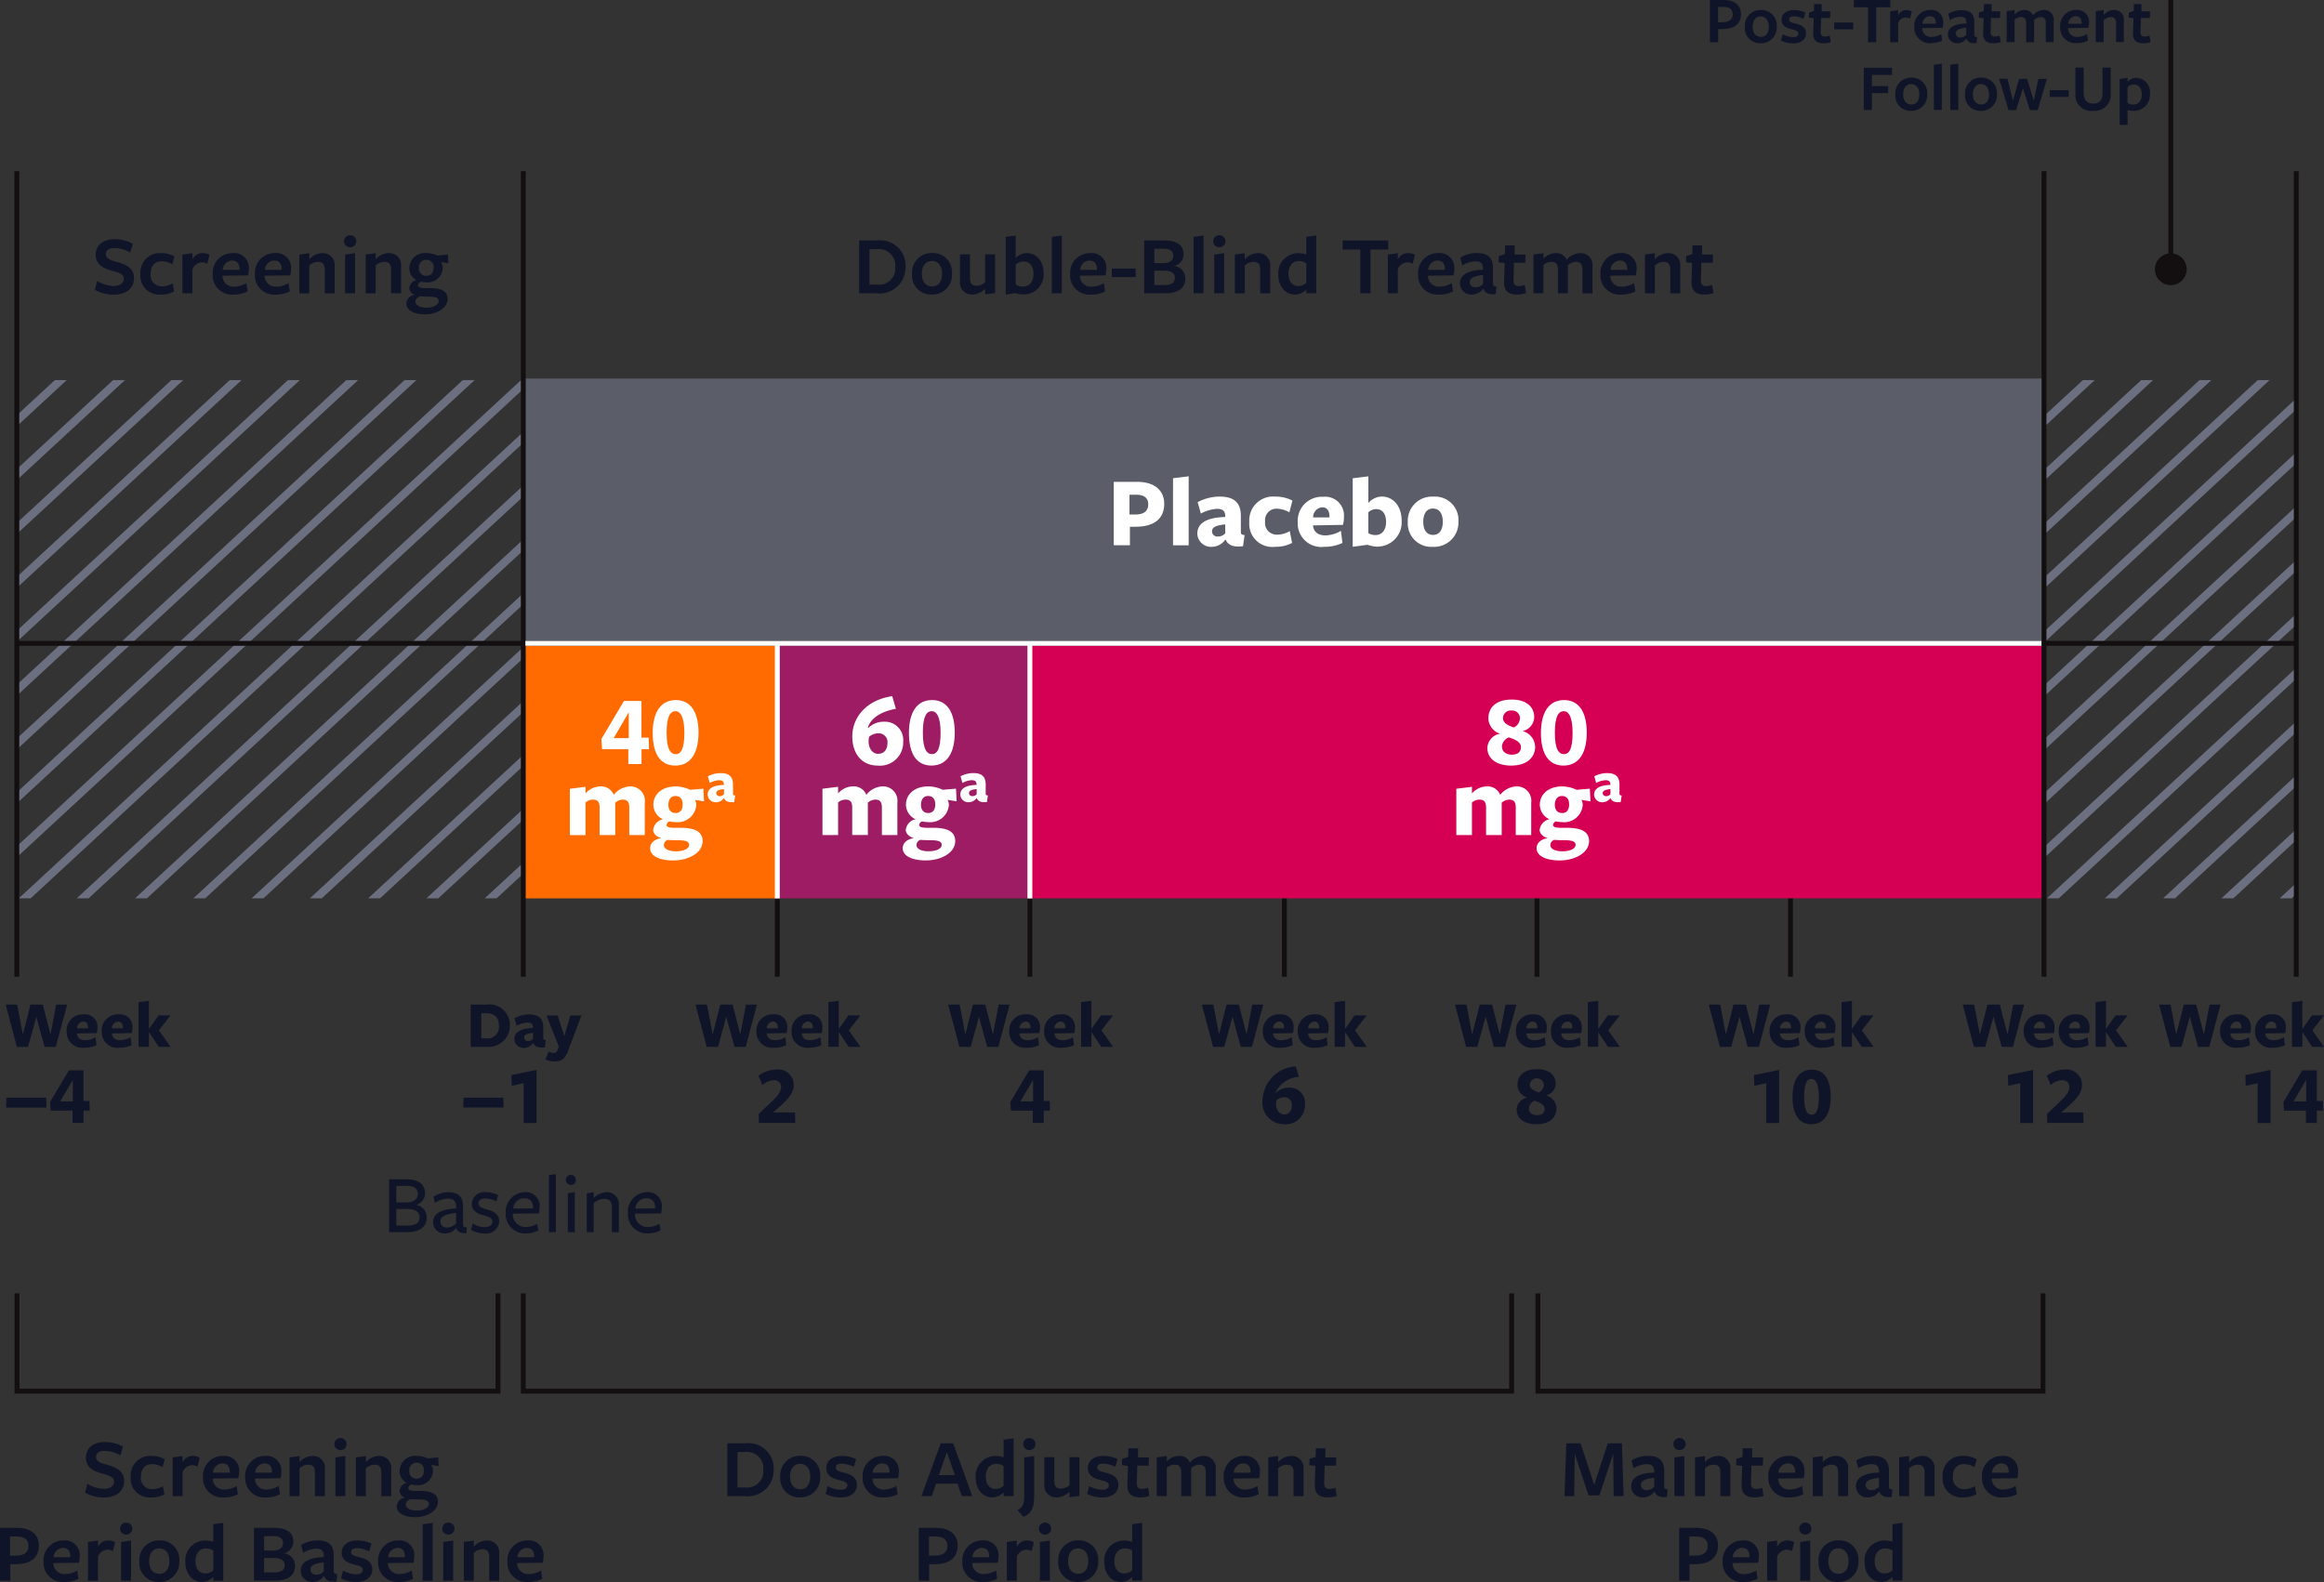 <svg id="Group_9555" data-name="Group 9555" xmlns="http://www.w3.org/2000/svg" xmlns:xlink="http://www.w3.org/1999/xlink" viewBox="0 0 239.041 162.742">
  <rect x="0" y="0" width="239.041" height="162.742" fill="#333333" stroke="none"/>
  <defs>
    <clipPath id="clip-path">
      <rect id="Rectangle_1882" data-name="Rectangle 1882" width="25.894" height="53.311" transform="translate(0 0)" fill="none"/>
    </clipPath>
    <clipPath id="clip-path-2">
      <rect id="Rectangle_1882-2" data-name="Rectangle 1882" width="52.137" height="53.311" transform="translate(0 0)" fill="none"/>
    </clipPath>
    <clipPath id="clip-path-3">
      <rect id="Rectangle_2553" data-name="Rectangle 2553" width="156.367" height="27.068" fill="none"/>
    </clipPath>
  </defs>
  <g id="Group_9527" data-name="Group 9527" transform="translate(210.337 39.102)" clip-path="url(#clip-path)">
    <g id="Group_9526" data-name="Group 9526" transform="translate(-105.134 -66.206)">
      <line id="Line_2183" data-name="Line 2183" x1="175.253" y2="162.045" transform="translate(41.902 0.061)" fill="none" stroke="#6c6f7f" stroke-miterlimit="10" stroke-width="0.83"/>
      <line id="Line_2180" data-name="Line 2180" x1="175.253" y2="162.053" transform="translate(59.858 0.078)" fill="none" stroke="#6c6f7f" stroke-miterlimit="10" stroke-width="0.83"/>
      <line id="Line_2181" data-name="Line 2181" x1="175.253" y2="162.053" transform="translate(53.867 0.07)" fill="none" stroke="#6c6f7f" stroke-miterlimit="10" stroke-width="0.83"/>
      <line id="Line_2182" data-name="Line 2182" x1="175.253" y2="162.045" transform="translate(47.885 0.07)" fill="none" stroke="#6c6f7f" stroke-miterlimit="10" stroke-width="0.83"/>
      <line id="Line_2184" data-name="Line 2184" x1="175.253" y2="162.053" transform="translate(35.911 0.052)" fill="none" stroke="#6c6f7f" stroke-miterlimit="10" stroke-width="0.83"/>
      <line id="Line_2185" data-name="Line 2185" x1="175.253" y2="162.053" transform="translate(29.929 0.043)" fill="none" stroke="#6c6f7f" stroke-miterlimit="10" stroke-width="0.83"/>
      <line id="Line_2186" data-name="Line 2186" x1="175.253" y2="162.053" transform="translate(23.938 0.035)" fill="none" stroke="#6c6f7f" stroke-miterlimit="10" stroke-width="0.83"/>
      <line id="Line_2187" data-name="Line 2187" x1="175.253" y2="162.053" transform="translate(17.956 0.026)" fill="none" stroke="#6c6f7f" stroke-miterlimit="10" stroke-width="0.83"/>
      <line id="Line_2188" data-name="Line 2188" x1="175.253" y2="162.053" transform="translate(11.973 0.017)" fill="none" stroke="#6c6f7f" stroke-miterlimit="10" stroke-width="0.83"/>
      <line id="Line_2189" data-name="Line 2189" x1="175.253" y2="162.053" transform="translate(5.982 0.009)" fill="none" stroke="#6c6f7f" stroke-miterlimit="10" stroke-width="0.83"/>
      <line id="Line_2190" data-name="Line 2190" x1="175.253" y2="162.053" transform="translate(0 0)" fill="none" stroke="#6c6f7f" stroke-miterlimit="10" stroke-width="0.83"/>
      <line id="Line_2180-2" data-name="Line 2180" x1="175.253" y2="162.053" transform="translate(97.569 20.599)" fill="none" stroke="#6c6f7f" stroke-miterlimit="10" stroke-width="0.83"/>
      <line id="Line_2181-2" data-name="Line 2181" x1="175.253" y2="162.045" transform="translate(91.587 20.599)" fill="none" stroke="#6c6f7f" stroke-miterlimit="10" stroke-width="0.83"/>
      <line id="Line_2182-2" data-name="Line 2182" x1="175.253" y2="162.045" transform="translate(85.605 20.59)" fill="none" stroke="#6c6f7f" stroke-miterlimit="10" stroke-width="0.83"/>
      <line id="Line_2183-2" data-name="Line 2183" x1="175.253" y2="162.053" transform="translate(79.614 20.582)" fill="none" stroke="#6c6f7f" stroke-miterlimit="10" stroke-width="0.83"/>
      <line id="Line_2184-2" data-name="Line 2184" x1="175.253" y2="162.053" transform="translate(73.631 20.573)" fill="none" stroke="#6c6f7f" stroke-miterlimit="10" stroke-width="0.83"/>
      <line id="Line_2185-2" data-name="Line 2185" x1="175.261" y2="162.053" transform="translate(67.64 20.564)" fill="none" stroke="#6c6f7f" stroke-miterlimit="10" stroke-width="0.83"/>
      <line id="Line_2186-2" data-name="Line 2186" x1="175.253" y2="162.053" transform="translate(61.658 20.556)" fill="none" stroke="#6c6f7f" stroke-miterlimit="10" stroke-width="0.83"/>
      <line id="Line_2187-2" data-name="Line 2187" x1="175.253" y2="162.053" transform="translate(55.676 20.547)" fill="none" stroke="#6c6f7f" stroke-miterlimit="10" stroke-width="0.83"/>
      <line id="Line_2188-2" data-name="Line 2188" x1="175.253" y2="162.053" transform="translate(49.685 20.538)" fill="none" stroke="#6c6f7f" stroke-miterlimit="10" stroke-width="0.83"/>
      <line id="Line_2189-2" data-name="Line 2189" x1="175.253" y2="162.053" transform="translate(43.702 20.529)" fill="none" stroke="#6c6f7f" stroke-miterlimit="10" stroke-width="0.83"/>
    </g>
  </g>
  <g id="Group_9529" data-name="Group 9529" transform="translate(1.73 39.102)" clip-path="url(#clip-path-2)">
    <g id="Group_9528" data-name="Group 9528" transform="translate(-105.134 -66.206)">
      <line id="Line_2183-3" data-name="Line 2183" x1="175.253" y2="162.045" transform="translate(41.902 0.061)" fill="none" stroke="#6c6f7f" stroke-miterlimit="10" stroke-width="0.83"/>
      <line id="Line_2180-3" data-name="Line 2180" x1="175.253" y2="162.053" transform="translate(59.858 0.078)" fill="none" stroke="#6c6f7f" stroke-miterlimit="10" stroke-width="0.83"/>
      <line id="Line_2181-3" data-name="Line 2181" x1="175.253" y2="162.053" transform="translate(53.876 0.07)" fill="none" stroke="#6c6f7f" stroke-miterlimit="10" stroke-width="0.83"/>
      <line id="Line_2182-3" data-name="Line 2182" x1="175.253" y2="162.045" transform="translate(47.885 0.07)" fill="none" stroke="#6c6f7f" stroke-miterlimit="10" stroke-width="0.83"/>
      <line id="Line_2184-3" data-name="Line 2184" x1="175.253" y2="162.053" transform="translate(35.92 0.052)" fill="none" stroke="#6c6f7f" stroke-miterlimit="10" stroke-width="0.83"/>
      <line id="Line_2185-3" data-name="Line 2185" x1="175.253" y2="162.053" transform="translate(29.929 0.043)" fill="none" stroke="#6c6f7f" stroke-miterlimit="10" stroke-width="0.83"/>
      <line id="Line_2186-3" data-name="Line 2186" x1="175.253" y2="162.053" transform="translate(23.947 0.035)" fill="none" stroke="#6c6f7f" stroke-miterlimit="10" stroke-width="0.83"/>
      <line id="Line_2187-3" data-name="Line 2187" x1="175.253" y2="162.053" transform="translate(17.956 0.026)" fill="none" stroke="#6c6f7f" stroke-miterlimit="10" stroke-width="0.83"/>
      <line id="Line_2188-3" data-name="Line 2188" x1="175.253" y2="162.053" transform="translate(11.973 0.017)" fill="none" stroke="#6c6f7f" stroke-miterlimit="10" stroke-width="0.83"/>
      <line id="Line_2189-3" data-name="Line 2189" x1="175.253" y2="162.053" transform="translate(5.991 0.009)" fill="none" stroke="#6c6f7f" stroke-miterlimit="10" stroke-width="0.83"/>
      <line id="Line_2190-2" data-name="Line 2190" x1="175.253" y2="162.053" transform="translate(0 0)" fill="none" stroke="#6c6f7f" stroke-miterlimit="10" stroke-width="0.83"/>
      <line id="Line_2180-4" data-name="Line 2180" x1="175.253" y2="162.053" transform="translate(97.578 20.599)" fill="none" stroke="#6c6f7f" stroke-miterlimit="10" stroke-width="0.83"/>
      <line id="Line_2181-4" data-name="Line 2181" x1="175.253" y2="162.045" transform="translate(91.587 20.599)" fill="none" stroke="#6c6f7f" stroke-miterlimit="10" stroke-width="0.83"/>
      <line id="Line_2182-4" data-name="Line 2182" x1="175.253" y2="162.045" transform="translate(85.605 20.59)" fill="none" stroke="#6c6f7f" stroke-miterlimit="10" stroke-width="0.83"/>
      <line id="Line_2183-4" data-name="Line 2183" x1="175.261" y2="162.053" transform="translate(79.614 20.582)" fill="none" stroke="#6c6f7f" stroke-miterlimit="10" stroke-width="0.83"/>
      <line id="Line_2184-4" data-name="Line 2184" x1="175.253" y2="162.053" transform="translate(73.631 20.573)" fill="none" stroke="#6c6f7f" stroke-miterlimit="10" stroke-width="0.83"/>
      <line id="Line_2185-4" data-name="Line 2185" x1="175.253" y2="162.053" transform="translate(67.649 20.564)" fill="none" stroke="#6c6f7f" stroke-miterlimit="10" stroke-width="0.83"/>
      <line id="Line_2186-4" data-name="Line 2186" x1="175.253" y2="162.053" transform="translate(61.658 20.556)" fill="none" stroke="#6c6f7f" stroke-miterlimit="10" stroke-width="0.83"/>
      <line id="Line_2187-4" data-name="Line 2187" x1="175.253" y2="162.053" transform="translate(55.676 20.547)" fill="none" stroke="#6c6f7f" stroke-miterlimit="10" stroke-width="0.83"/>
      <line id="Line_2188-4" data-name="Line 2188" x1="175.253" y2="162.053" transform="translate(49.693 20.538)" fill="none" stroke="#6c6f7f" stroke-miterlimit="10" stroke-width="0.83"/>
      <line id="Line_2189-4" data-name="Line 2189" x1="175.253" y2="162.053" transform="translate(43.702 20.529)" fill="none" stroke="#6c6f7f" stroke-miterlimit="10" stroke-width="0.83"/>
    </g>
  </g>
  <g id="Group_7196" data-name="Group 7196" transform="translate(53.918 38.939)" opacity="0.7">
    <g id="Group_7195" data-name="Group 7195" transform="translate(0 0)">
      <g id="Group_9531" data-name="Group 9531" clip-path="url(#clip-path-3)">
        <g id="Group_7194" data-name="Group 7194">
          <rect id="Rectangle_1882-3" data-name="Rectangle 1882" width="156.367" height="27.068" fill="#6c6f7f"/>
        </g>
      </g>
    </g>
  </g>
  <rect id="Rectangle_1885" data-name="Rectangle 1885" width="26.129" height="26.077" transform="translate(53.823 66.338)" fill="#ff6b00"/>
  <line id="Line_2202" data-name="Line 2202" y2="82.866" transform="translate(1.729 17.607)" fill="none" stroke="#130f10" stroke-miterlimit="10" stroke-width="0.5"/>
  <line id="Line_2210" data-name="Line 2210" y2="82.866" transform="translate(53.823 17.607)" fill="none" stroke="#130f10" stroke-miterlimit="10" stroke-width="0.5"/>
  <path id="Line_2210-2" data-name="Line 2210" d="M7.2,176.12v10.06H56.676V176.12" transform="translate(-5.452 -43.074)" fill="none" stroke="#130f10" stroke-miterlimit="10" stroke-width="0.5"/>
  <rect id="Rectangle_1888" data-name="Rectangle 1888" width="26.129" height="26.077" transform="translate(79.805 66.338)" fill="#9e1c64"/>
  <line id="Line_2211" data-name="Line 2211" y2="82.866" transform="translate(236.189 17.607)" fill="none" stroke="#130f10" stroke-miterlimit="10" stroke-width="0.5"/>
  <rect id="Rectangle_1890" data-name="Rectangle 1890" width="104.256" height="26.077" transform="translate(105.933 66.338)" fill="#d50054"/>
  <line id="Line_2335" data-name="Line 2335" x2="234.459" transform="translate(1.729 66.18)" fill="none" stroke="#130f10" stroke-miterlimit="10" stroke-width="0.5"/>
  <g id="Group_9532" data-name="Group 9532" transform="translate(0.582 102.953)" style="isolation: isolate">
    <path id="Path_22892" data-name="Path 22892" d="M8.164,146.308H7.016L5.86,141.96H7.043l.583,3.069.783-3.069h1.27l.791,3.069.583-3.069h1.13l-1.165,4.348H9.86l-.843-3.1Z" transform="translate(-5.86 -141.569)" fill="#101429"/>
    <path id="Path_22893" data-name="Path 22893" d="M14.141,145.093c.035.435.33.678.852.678a2.114,2.114,0,0,0,1.052-.313l.1.826a2.934,2.934,0,0,1-1.261.261,1.615,1.615,0,0,1-1.809-1.687,1.65,1.65,0,0,1,1.756-1.748,1.282,1.282,0,0,1,1.417,1.356,2.358,2.358,0,0,1-.07.574l-2.052.035v.017Zm1.13-.556v-.061c0-.383-.157-.617-.5-.617a.679.679,0,0,0-.626.687h1.122Z" transform="translate(-6.802 -141.719)" fill="#101429"/>
    <path id="Path_22894" data-name="Path 22894" d="M18.282,145.093c.035.435.33.678.852.678a2.171,2.171,0,0,0,1.061-.313l.1.826a2.934,2.934,0,0,1-1.261.261,1.615,1.615,0,0,1-1.809-1.687,1.647,1.647,0,0,1,1.748-1.748,1.278,1.278,0,0,1,1.417,1.356,2.358,2.358,0,0,1-.07.574l-2.052.035v.017Zm1.122-.556v-.061c0-.383-.157-.617-.5-.617a.679.679,0,0,0-.626.687H19.4Z" transform="translate(-7.344 -141.719)" fill="#101429"/>
    <path id="Path_22895" data-name="Path 22895" d="M22.65,144.727v1.513H21.58v-4.6l1.07-.13V144.4h0l.991-1.391h1.226l-1.191,1.539,1.2,1.7H23.658l-1.009-1.513h0Z" transform="translate(-7.911 -141.51)" fill="#101429"/>
    <path id="Path_22896" data-name="Path 22896" d="M5.92,153.987l.026-1.017h4.1l.026,1.017Z" transform="translate(-5.868 -143.005)" fill="#101429"/>
    <path id="Path_22897" data-name="Path 22897" d="M14.553,153.879v1.27h-1.13v-1.27H11.171L11.11,153l1.939-3.261h1.5v3.148h.617l.026.991Zm-1.1-3.165-1.3,2.217h1.3Z" transform="translate(-6.545 -142.584)" fill="#101429"/>
  </g>
  <g id="Group_9533" data-name="Group 9533" transform="translate(47.649 103.342)" style="isolation: isolate">
    <path id="Path_22898" data-name="Path 22898" d="M62.426,146.308H60.87V141.96H62.5a2.107,2.107,0,0,1,2.4,2.139,2.185,2.185,0,0,1-2.478,2.2Zm0-3.461h-.461v2.583h.513a1.163,1.163,0,0,0,1.3-1.278Q63.783,142.847,62.426,142.847Z" transform="translate(-60.105 -141.96)" fill="#101429"/>
    <path id="Path_22899" data-name="Path 22899" d="M67.952,146.069a1.151,1.151,0,0,1-.93.5.941.941,0,0,1-.991-.9c0-.609.461-1.1,1.913-1.148v-.061c0-.339-.174-.5-.574-.5a2.581,2.581,0,0,0-1.1.33l-.226-.783a3.231,3.231,0,0,1,1.487-.383c1.122,0,1.487.5,1.478,1.409v.956c0,.226.035.243.261.261l-.1.765c-.7.087-1.052-.1-1.2-.452h-.017Zm0-1.052c-.661.078-.9.2-.9.487a.358.358,0,0,0,.4.348.652.652,0,0,0,.5-.217v-.617Z" transform="translate(-60.778 -142.113)" fill="#101429"/>
    <path id="Path_22900" data-name="Path 22900" d="M72.25,146.318l-.157.426c-.33.948-.739,1.235-1.417,1.235a2.2,2.2,0,0,1-.956-.209l.322-.817a1.255,1.255,0,0,0,.5.148c.226,0,.33-.087.461-.4l.087-.252-1.27-3.209h1.148l.687,2.13.626-2.13h1.139l-1.165,3.078Z" transform="translate(-61.26 -142.127)" fill="#101429"/>
    <path id="Path_22901" data-name="Path 22901" d="M59.99,153.987l.026-1.017h4.1l.026,1.017Z" transform="translate(-59.99 -143.397)" fill="#101429"/>
    <path id="Path_22902" data-name="Path 22902" d="M66.941,151.054l-1.226.261-.035-1.1,2.591-.53v5.461h-1.33Z" transform="translate(-60.732 -142.967)" fill="#101429"/>
  </g>
  <g id="Group_9534" data-name="Group 9534" transform="translate(71.535 102.953)" style="isolation: isolate">
    <path id="Path_22903" data-name="Path 22903" d="M89.764,146.308H88.616L87.46,141.96h1.183l.583,3.069.783-3.069h1.27l.791,3.069.583-3.069h1.13l-1.156,4.348H91.469l-.843-3.1-.852,3.1Z" transform="translate(-87.46 -141.569)" fill="#101429"/>
    <path id="Path_22904" data-name="Path 22904" d="M95.741,145.093c.035.435.33.678.852.678a2.114,2.114,0,0,0,1.052-.313l.1.826a2.934,2.934,0,0,1-1.261.261,1.615,1.615,0,0,1-1.809-1.687,1.65,1.65,0,0,1,1.756-1.748,1.282,1.282,0,0,1,1.417,1.356,2.358,2.358,0,0,1-.07.574l-2.052.035v.017Zm1.122-.556v-.061c0-.383-.157-.617-.5-.617a.679.679,0,0,0-.626.687h1.122Z" transform="translate(-88.402 -141.719)" fill="#101429"/>
    <path id="Path_22905" data-name="Path 22905" d="M99.882,145.093c.035.435.33.678.852.678a2.171,2.171,0,0,0,1.061-.313l.1.826a2.934,2.934,0,0,1-1.261.261,1.615,1.615,0,0,1-1.809-1.687,1.647,1.647,0,0,1,1.748-1.748A1.278,1.278,0,0,1,102,144.466a2.358,2.358,0,0,1-.07.574l-2.052.035v.017Zm1.13-.556v-.061c0-.383-.157-.617-.5-.617a.679.679,0,0,0-.626.687h1.122Z" transform="translate(-88.944 -141.719)" fill="#101429"/>
    <path id="Path_22906" data-name="Path 22906" d="M104.25,144.727v1.513h-1.07v-4.6l1.07-.13V144.4h0l.991-1.391h1.235l-1.191,1.539,1.2,1.7h-1.217l-1.009-1.513h0Z" transform="translate(-89.511 -141.51)" fill="#101429"/>
    <path id="Path_22907" data-name="Path 22907" d="M94.963,155.137l-.026-.93c1.6-1.522,2.3-2.043,2.3-2.782a.684.684,0,0,0-.73-.687,1.884,1.884,0,0,0-1.183.5l-.409-.956a3.094,3.094,0,0,1,1.817-.635,1.593,1.593,0,0,1,1.809,1.574c0,.939-.7,1.617-2.139,2.835h2.269l.026,1.078Z" transform="translate(-88.433 -142.572)" fill="#101429"/>
  </g>
  <g id="Group_9535" data-name="Group 9535" transform="translate(97.525 102.953)" style="isolation: isolate">
    <path id="Path_22908" data-name="Path 22908" d="M119.654,146.308h-1.148l-1.156-4.348h1.183l.583,3.069.783-3.069h1.27l.791,3.069.583-3.069h1.13l-1.156,4.348h-1.156l-.843-3.1-.852,3.1Z" transform="translate(-117.35 -141.569)" fill="#101429"/>
    <path id="Path_22909" data-name="Path 22909" d="M125.632,145.093c.035.435.33.678.852.678a2.171,2.171,0,0,0,1.061-.313l.1.826a2.934,2.934,0,0,1-1.261.261,1.615,1.615,0,0,1-1.809-1.687,1.647,1.647,0,0,1,1.748-1.748,1.278,1.278,0,0,1,1.417,1.356,2.357,2.357,0,0,1-.07.574l-2.052.035v.017Zm1.13-.556v-.061c0-.383-.157-.617-.5-.617a.679.679,0,0,0-.626.687h1.122Z" transform="translate(-118.293 -141.719)" fill="#101429"/>
    <path id="Path_22910" data-name="Path 22910" d="M129.771,145.093c.035.435.33.678.852.678a2.114,2.114,0,0,0,1.052-.313l.1.826a2.934,2.934,0,0,1-1.261.261,1.615,1.615,0,0,1-1.809-1.687,1.65,1.65,0,0,1,1.756-1.748,1.282,1.282,0,0,1,1.417,1.356,2.358,2.358,0,0,1-.07.574l-2.052.035v.017Zm1.122-.556v-.061c0-.383-.156-.617-.5-.617a.679.679,0,0,0-.626.687h1.122Z" transform="translate(-118.832 -141.719)" fill="#101429"/>
    <path id="Path_22911" data-name="Path 22911" d="M134.14,144.727v1.513H133.07v-4.6l1.069-.13V144.4h0l.983-1.391h1.235l-1.191,1.539,1.2,1.7h-1.217l-1.009-1.513h0Z" transform="translate(-119.401 -141.51)" fill="#101429"/>
    <path id="Path_22912" data-name="Path 22912" d="M128.143,153.879v1.27h-1.13v-1.27h-2.252L124.7,153l1.939-3.261h1.5v3.148h.617l.026.991Zm-1.1-3.165-1.3,2.217h1.3Z" transform="translate(-118.309 -142.584)" fill="#101429"/>
  </g>
  <g id="Group_9536" data-name="Group 9536" transform="translate(123.62 102.953)" style="isolation: isolate">
    <path id="Path_22913" data-name="Path 22913" d="M149.664,146.308h-1.148l-1.156-4.348h1.183l.583,3.069.774-3.069h1.27l.791,3.069.583-3.069h1.13l-1.156,4.348H151.36l-.843-3.1Z" transform="translate(-147.36 -141.569)" fill="#101429"/>
    <path id="Path_22914" data-name="Path 22914" d="M155.632,145.093c.035.435.33.678.852.678a2.171,2.171,0,0,0,1.061-.313l.1.826a2.934,2.934,0,0,1-1.261.261,1.615,1.615,0,0,1-1.809-1.687,1.647,1.647,0,0,1,1.748-1.748,1.278,1.278,0,0,1,1.417,1.356,2.358,2.358,0,0,1-.07.574l-2.052.035v.017Zm1.122-.556v-.061c0-.383-.157-.617-.5-.617a.679.679,0,0,0-.626.687h1.122Z" transform="translate(-148.302 -141.719)" fill="#101429"/>
    <path id="Path_22915" data-name="Path 22915" d="M159.771,145.093c.035.435.33.678.852.678a2.114,2.114,0,0,0,1.052-.313l.1.826a2.934,2.934,0,0,1-1.261.261,1.615,1.615,0,0,1-1.809-1.687,1.65,1.65,0,0,1,1.756-1.748,1.282,1.282,0,0,1,1.417,1.356,2.357,2.357,0,0,1-.07.574l-2.052.035v.017Zm1.13-.556v-.061c0-.383-.157-.617-.5-.617a.679.679,0,0,0-.626.687H160.9Z" transform="translate(-148.841 -141.719)" fill="#101429"/>
    <path id="Path_22916" data-name="Path 22916" d="M164.14,144.727v1.513h-1.07v-4.6l1.07-.13V144.4h0l.983-1.391h1.235l-1.191,1.539,1.2,1.7h-1.217l-1.009-1.513h0Z" transform="translate(-149.41 -141.51)" fill="#101429"/>
    <path id="Path_22917" data-name="Path 22917" d="M157.957,149.26l.322,1.087a2.815,2.815,0,0,0-2.4,1.609l.035.026a1.879,1.879,0,0,1,1.356-.53,1.569,1.569,0,0,1,1.635,1.713,1.988,1.988,0,0,1-2.174,2.052,2.211,2.211,0,0,1-2.191-2.5,3.613,3.613,0,0,1,3.417-3.452Zm-1.191,4.948c.478,0,.783-.357.783-.922a.757.757,0,0,0-.783-.843,1.259,1.259,0,0,0-.791.3,1.966,1.966,0,0,0-.043.409C155.931,153.7,156.236,154.208,156.766,154.208Z" transform="translate(-148.297 -142.521)" fill="#101429"/>
  </g>
  <g id="Group_9537" data-name="Group 9537" transform="translate(149.653 102.953)" style="isolation: isolate">
    <path id="Path_22918" data-name="Path 22918" d="M179.6,146.308h-1.148L177.3,141.96h1.183l.583,3.069.783-3.069h1.27l.791,3.069.583-3.069h1.13l-1.165,4.348H181.3l-.843-3.1Z" transform="translate(-177.3 -141.569)" fill="#101429"/>
    <path id="Path_22919" data-name="Path 22919" d="M185.581,145.093c.035.435.33.678.852.678a2.114,2.114,0,0,0,1.052-.313l.1.826a2.934,2.934,0,0,1-1.261.261,1.615,1.615,0,0,1-1.809-1.687,1.65,1.65,0,0,1,1.756-1.748,1.282,1.282,0,0,1,1.417,1.356,2.357,2.357,0,0,1-.07.574l-2.052.035v.017Zm1.13-.556v-.061c0-.383-.156-.617-.5-.617a.679.679,0,0,0-.626.687h1.122Z" transform="translate(-178.242 -141.719)" fill="#101429"/>
    <path id="Path_22920" data-name="Path 22920" d="M189.721,145.093c.035.435.33.678.852.678a2.114,2.114,0,0,0,1.052-.313l.1.826a2.934,2.934,0,0,1-1.261.261,1.615,1.615,0,0,1-1.809-1.687,1.65,1.65,0,0,1,1.756-1.748,1.282,1.282,0,0,1,1.417,1.356,2.358,2.358,0,0,1-.07.574l-2.052.035v.017Zm1.13-.556v-.061c0-.383-.157-.617-.5-.617a.679.679,0,0,0-.626.687h1.122Z" transform="translate(-178.782 -141.719)" fill="#101429"/>
    <path id="Path_22921" data-name="Path 22921" d="M194.09,144.727v1.513h-1.07v-4.6l1.07-.13V144.4h0l.983-1.391h1.235l-1.191,1.539,1.2,1.7H195.1l-1.009-1.513h0Z" transform="translate(-179.351 -141.51)" fill="#101429"/>
    <path id="Path_22922" data-name="Path 22922" d="M188.7,153.609c0,.93-.67,1.652-2.069,1.652-1.2,0-2.035-.557-2.035-1.513a1.3,1.3,0,0,1,1.1-1.217,1.422,1.422,0,0,1-1.017-1.3c0-.956.661-1.635,2.017-1.635,1.174,0,1.922.574,1.922,1.513a1.27,1.27,0,0,1-.991,1.191,1.425,1.425,0,0,1,1.07,1.3Zm-2.852.017c0,.409.322.7.843.7s.783-.235.783-.652c0-.391-.417-.635-1.035-.826A.92.92,0,0,0,185.852,153.626Zm1.548-2.374a.728.728,0,0,0-1.452-.061c0,.365.33.6.93.8a.9.9,0,0,0,.522-.739Z" transform="translate(-178.252 -142.566)" fill="#101429"/>
  </g>
  <g id="Group_9538" data-name="Group 9538" transform="translate(175.756 102.953)" style="isolation: isolate">
    <path id="Path_22923" data-name="Path 22923" d="M209.624,146.308h-1.148l-1.156-4.348H208.5l.583,3.069.783-3.069h1.27l.791,3.069.583-3.069h1.13l-1.156,4.348h-1.156l-.843-3.1-.852,3.1Z" transform="translate(-207.32 -141.569)" fill="#101429"/>
    <path id="Path_22924" data-name="Path 22924" d="M215.591,145.093c.035.435.33.678.852.678a2.114,2.114,0,0,0,1.052-.313l.1.826a2.934,2.934,0,0,1-1.261.261,1.615,1.615,0,0,1-1.809-1.687,1.65,1.65,0,0,1,1.756-1.748,1.282,1.282,0,0,1,1.417,1.356,2.357,2.357,0,0,1-.07.574l-2.052.035v.017Zm1.13-.556v-.061c0-.383-.156-.617-.5-.617a.679.679,0,0,0-.626.687h1.122Z" transform="translate(-208.261 -141.719)" fill="#101429"/>
    <path id="Path_22925" data-name="Path 22925" d="M219.732,145.093c.035.435.33.678.852.678a2.171,2.171,0,0,0,1.061-.313l.1.826a2.934,2.934,0,0,1-1.261.261,1.615,1.615,0,0,1-1.809-1.687,1.647,1.647,0,0,1,1.748-1.748,1.278,1.278,0,0,1,1.417,1.356,2.357,2.357,0,0,1-.07.574l-2.052.035v.017Zm1.122-.556v-.061c0-.383-.157-.617-.5-.617a.679.679,0,0,0-.626.687h1.122Z" transform="translate(-208.802 -141.719)" fill="#101429"/>
    <path id="Path_22926" data-name="Path 22926" d="M224.1,144.727v1.513h-1.07v-4.6l1.07-.13V144.4h0l.991-1.391h1.226l-1.191,1.539,1.2,1.7h-1.217l-1.009-1.513h0Z" transform="translate(-209.37 -141.51)" fill="#101429"/>
    <path id="Path_22927" data-name="Path 22927" d="M213.931,151.054l-1.226.261-.035-1.1,2.591-.53v5.461h-1.33Z" transform="translate(-208.018 -142.576)" fill="#101429"/>
    <path id="Path_22928" data-name="Path 22928" d="M219.169,155.267c-1.287,0-1.939-1.009-1.939-2.8s.7-2.817,1.983-2.817,1.948,1.017,1.948,2.8-.7,2.817-1.991,2.817Zm0-4.661c-.409,0-.748.391-.748,1.852s.365,1.835.783,1.835.739-.4.739-1.817-.356-1.869-.774-1.869Z" transform="translate(-208.613 -142.572)" fill="#101429"/>
  </g>
  <g id="Group_9539" data-name="Group 9539" transform="translate(201.878 102.953)" style="isolation: isolate">
    <path id="Path_22929" data-name="Path 22929" d="M239.664,146.308h-1.148l-1.156-4.348h1.183l.583,3.069.783-3.069h1.27l.791,3.069.583-3.069h1.13l-1.156,4.348h-1.156l-.843-3.1-.852,3.1Z" transform="translate(-237.36 -141.569)" fill="#101429"/>
    <path id="Path_22930" data-name="Path 22930" d="M245.641,145.093c.035.435.33.678.852.678a2.114,2.114,0,0,0,1.052-.313l.1.826a2.934,2.934,0,0,1-1.261.261,1.615,1.615,0,0,1-1.809-1.687,1.65,1.65,0,0,1,1.756-1.748,1.282,1.282,0,0,1,1.417,1.356,2.357,2.357,0,0,1-.07.574l-2.052.035v.017Zm1.122-.556v-.061c0-.383-.156-.617-.5-.617a.679.679,0,0,0-.626.687h1.122Z" transform="translate(-238.302 -141.719)" fill="#101429"/>
    <path id="Path_22931" data-name="Path 22931" d="M249.782,145.093c.035.435.33.678.852.678a2.171,2.171,0,0,0,1.061-.313l.1.826a2.934,2.934,0,0,1-1.261.261,1.615,1.615,0,0,1-1.809-1.687,1.647,1.647,0,0,1,1.748-1.748,1.278,1.278,0,0,1,1.417,1.356,2.357,2.357,0,0,1-.07.574l-2.052.035v.017Zm1.13-.556v-.061c0-.383-.156-.617-.5-.617a.679.679,0,0,0-.626.687h1.122Z" transform="translate(-238.844 -141.719)" fill="#101429"/>
    <path id="Path_22932" data-name="Path 22932" d="M254.15,144.727v1.513H253.08v-4.6l1.069-.13V144.4h0l.991-1.391h1.235l-1.191,1.539,1.2,1.7h-1.217l-1.009-1.513h0Z" transform="translate(-239.411 -141.51)" fill="#101429"/>
    <path id="Path_22933" data-name="Path 22933" d="M243.971,151.054l-1.226.261-.035-1.1,2.591-.53v5.461h-1.33Z" transform="translate(-238.058 -142.576)" fill="#101429"/>
    <path id="Path_22934" data-name="Path 22934" d="M247.353,155.137l-.026-.93c1.6-1.522,2.3-2.043,2.3-2.782a.684.684,0,0,0-.73-.687,1.884,1.884,0,0,0-1.183.5l-.409-.956a3.094,3.094,0,0,1,1.817-.635,1.593,1.593,0,0,1,1.809,1.574c0,.939-.7,1.617-2.139,2.835h2.269l.026,1.078h-3.739Z" transform="translate(-238.658 -142.572)" fill="#101429"/>
  </g>
  <g id="Group_9540" data-name="Group 9540" transform="translate(222.076 102.953)" style="isolation: isolate">
    <path id="Path_22935" data-name="Path 22935" d="M262.894,146.308h-1.148l-1.156-4.348h1.183l.583,3.069.783-3.069h1.27l.791,3.069.583-3.069h1.13l-1.156,4.348H264.6l-.843-3.1-.852,3.1Z" transform="translate(-260.59 -141.569)" fill="#101429"/>
    <path id="Path_22936" data-name="Path 22936" d="M268.872,145.093c.035.435.33.678.852.678a2.171,2.171,0,0,0,1.061-.313l.1.826a2.934,2.934,0,0,1-1.261.261,1.615,1.615,0,0,1-1.809-1.687,1.647,1.647,0,0,1,1.748-1.748,1.278,1.278,0,0,1,1.417,1.356,2.357,2.357,0,0,1-.07.574l-2.052.035v.017Zm1.13-.556v-.061c0-.383-.157-.617-.5-.617a.679.679,0,0,0-.626.687H270Z" transform="translate(-261.533 -141.719)" fill="#101429"/>
    <path id="Path_22937" data-name="Path 22937" d="M273.011,145.093c.035.435.33.678.852.678a2.114,2.114,0,0,0,1.052-.313l.1.826a2.934,2.934,0,0,1-1.261.261,1.615,1.615,0,0,1-1.809-1.687,1.65,1.65,0,0,1,1.756-1.748,1.282,1.282,0,0,1,1.417,1.356,2.361,2.361,0,0,1-.07.574l-2.052.035v.017Zm1.122-.556v-.061c0-.383-.156-.617-.5-.617a.679.679,0,0,0-.626.687h1.122Z" transform="translate(-262.072 -141.719)" fill="#101429"/>
    <path id="Path_22938" data-name="Path 22938" d="M277.38,144.727v1.513h-1.07v-4.6l1.07-.13V144.4h0l.983-1.391H279.6l-1.191,1.539,1.2,1.7h-1.217l-1.009-1.513h0Z" transform="translate(-262.641 -141.51)" fill="#101429"/>
    <path id="Path_22939" data-name="Path 22939" d="M272.061,151.054l-1.226.261-.035-1.1,2.591-.53v5.461h-1.33Z" transform="translate(-261.922 -142.576)" fill="#101429"/>
    <path id="Path_22940" data-name="Path 22940" d="M278.743,153.879v1.27h-1.13v-1.27h-2.252L275.3,153l1.939-3.261h1.5v3.148h.617l.026.991h-.643Zm-1.1-3.165-1.3,2.217h1.3Z" transform="translate(-262.509 -142.584)" fill="#101429"/>
  </g>
  <g id="Group_9541" data-name="Group 9541" transform="translate(40.024 120.777)" style="isolation: isolate">
    <path id="Path_22941" data-name="Path 22941" d="M55.089,166.525c0,.922-.617,1.539-2.017,1.539H51.22V162.63h1.8c1.313,0,1.9.591,1.9,1.443a1.24,1.24,0,0,1-.93,1.191A1.287,1.287,0,0,1,55.089,166.525Zm-2.009-3.217H51.959v1.7h1.009c.783,0,1.209-.348,1.209-.878S53.794,163.308,53.081,163.308Zm-.052,2.374h-1.07v1.7h1.183c.809,0,1.209-.287,1.209-.852,0-.626-.556-.852-1.322-.852Z" transform="translate(-51.22 -162.091)" fill="#101429"/>
    <path id="Path_22942" data-name="Path 22942" d="M58.785,167.837a1.418,1.418,0,0,1-1.1.556,1.173,1.173,0,0,1-1.27-1.139c0-.713.513-1.339,2.374-1.426v-.113c0-.643-.252-.9-.9-.9a2.518,2.518,0,0,0-1.287.443l-.139-.643a2.8,2.8,0,0,1,1.5-.461c1.078,0,1.556.461,1.539,1.548v1.669c0,.33.043.391.391.391l-.043.6c-.643.052-.93-.174-1.035-.522h-.035Zm0-1.556c-1.183.156-1.617.4-1.617.887a.629.629,0,0,0,.7.617,1.263,1.263,0,0,0,.913-.426Z" transform="translate(-51.898 -162.289)" fill="#101429"/>
    <path id="Path_22943" data-name="Path 22943" d="M62.3,168.4a2.812,2.812,0,0,1-1.391-.374l.183-.652a2.335,2.335,0,0,0,1.226.374c.452,0,.791-.209.791-.565,0-.4-.47-.53-.939-.661-.565-.156-1.183-.435-1.183-1.165a1.283,1.283,0,0,1,1.426-1.209,2.95,2.95,0,0,1,1.287.3l-.183.652a2.643,2.643,0,0,0-1.139-.3c-.426,0-.7.174-.7.5,0,.383.426.513.922.643.583.156,1.209.435,1.209,1.191a1.344,1.344,0,0,1-1.5,1.27Z" transform="translate(-52.484 -162.289)" fill="#101429"/>
    <path id="Path_22944" data-name="Path 22944" d="M65.742,166.393a1.291,1.291,0,0,0,1.313,1.339,2.211,2.211,0,0,0,1.191-.33l.13.661a2.613,2.613,0,0,1-1.339.33,1.957,1.957,0,0,1-2.017-2.078,2,2,0,0,1,1.965-2.165,1.421,1.421,0,0,1,1.522,1.556,2.383,2.383,0,0,1-.087.635l-2.678.017v.035Zm2.078-.574v-.061c0-.591-.278-.983-.9-.983a1.155,1.155,0,0,0-1.139,1.061l2.043-.017Z" transform="translate(-53.021 -162.289)" fill="#101429"/>
    <path id="Path_22945" data-name="Path 22945" d="M70.12,167.984v-5.861l.713-.113v5.974H70.12Z" transform="translate(-53.686 -162.01)" fill="#101429"/>
    <path id="Path_22946" data-name="Path 22946" d="M72.7,163.136a.515.515,0,1,1,.47-.513A.463.463,0,0,1,72.7,163.136ZM72.343,168v-4l.713-.113V168h-.713Z" transform="translate(-53.961 -162.023)" fill="#101429"/>
    <path id="Path_22947" data-name="Path 22947" d="M77.182,168.263v-2.5c0-.687-.261-.922-.826-.922a1.6,1.6,0,0,0-1.043.435v2.991H74.6v-4l.713-.113v.6a1.9,1.9,0,0,1,1.3-.6,1.223,1.223,0,0,1,1.287,1.374v2.739h-.713Z" transform="translate(-54.271 -162.289)" fill="#101429"/>
    <path id="Path_22948" data-name="Path 22948" d="M80.192,166.393a1.291,1.291,0,0,0,1.313,1.339,2.211,2.211,0,0,0,1.191-.33l.13.661a2.613,2.613,0,0,1-1.339.33,1.957,1.957,0,0,1-2.017-2.078,2,2,0,0,1,1.965-2.165,1.421,1.421,0,0,1,1.522,1.556,2.383,2.383,0,0,1-.087.635l-2.678.017v.035Zm2.078-.574v-.061c0-.591-.278-.983-.9-.983a1.155,1.155,0,0,0-1.139,1.061l2.043-.017Z" transform="translate(-54.906 -162.289)" fill="#101429"/>
  </g>
  <g id="Group_9542" data-name="Group 9542" transform="translate(58.614 72.016)" style="isolation: isolate">
    <path id="Path_22949" data-name="Path 22949" d="M80.46,111v1.522H79.1V111H76.4l-.07-1.052,2.322-3.913h1.8v3.774h.739L81.225,111h-.774Zm-1.313-3.8-1.556,2.661h1.556Z" transform="translate(-73.087 -105.944)" fill="#fff"/>
    <path id="Path_22950" data-name="Path 22950" d="M84.722,112.669c-1.539,0-2.322-1.209-2.322-3.356s.843-3.382,2.374-3.382,2.339,1.217,2.339,3.356-.843,3.382-2.391,3.382Zm.009-5.591c-.487,0-.9.47-.9,2.217s.435,2.2.939,2.2.887-.478.887-2.183-.426-2.243-.93-2.243Z" transform="translate(-73.879 -105.93)" fill="#fff"/>
    <path id="Path_22951" data-name="Path 22951" d="M78.713,121.148v-2.861c0-.583-.252-.783-.661-.783a1.208,1.208,0,0,0-.783.313v3.33H75.661v-2.861c0-.583-.261-.783-.67-.783a1.17,1.17,0,0,0-.783.3v3.348H72.6v-4.765l1.609-.2v.678a2.088,2.088,0,0,1,1.539-.722,1.384,1.384,0,0,1,1.365.87,2.248,2.248,0,0,1,1.678-.87,1.479,1.479,0,0,1,1.513,1.678v3.33H78.7Z" transform="translate(-72.6 -107.262)" fill="#fff"/>
    <path id="Path_22952" data-name="Path 22952" d="M82.413,120.6a1.267,1.267,0,0,1,1-1.078,1.651,1.651,0,0,1-.983-1.5c0-1.052.87-1.878,2.3-1.878a3.559,3.559,0,0,1,1.478.348l1.365-.113.07,1.3-.939-.148a1,1,0,0,1,.139.53,1.916,1.916,0,0,1-2.13,1.756,4.271,4.271,0,0,1-.643-.07.436.436,0,0,0-.278.357c0,.217.252.3.887.3h.574c1.322,0,2.243.33,2.243,1.365,0,1.209-1.452,1.991-3.035,1.991-1.3,0-2.365-.409-2.365-1.261,0-.478.383-.93,1.156-1.026C82.83,121.357,82.413,121.053,82.413,120.6Zm1.1,1.583c0,.374.478.635,1.217.635.783,0,1.374-.243,1.374-.661,0-.383-.409-.478-1.252-.478-.3,0-.783-.017-.956-.035a.592.592,0,0,0-.383.53Zm1.217-3.3c.487,0,.713-.357.713-.9,0-.513-.243-.852-.739-.852-.461,0-.73.357-.73.9,0,.513.252.852.765.852Z" transform="translate(-73.84 -107.262)" fill="#fff"/>
    <path id="Path_22953" data-name="Path 22953" d="M90.578,117.135a1.015,1.015,0,0,1-.817.435.816.816,0,0,1-.861-.783c0-.53.4-.965,1.669-1v-.052c0-.3-.148-.435-.5-.435a2.227,2.227,0,0,0-.956.287l-.191-.687a2.859,2.859,0,0,1,1.3-.33c.974,0,1.3.443,1.287,1.235v.835c0,.191.026.209.226.235l-.1.67c-.617.078-.913-.087-1.043-.391h-.017Zm0-.922c-.574.07-.791.174-.791.426a.318.318,0,0,0,.357.3.554.554,0,0,0,.435-.191Z" transform="translate(-74.727 -107.057)" fill="#fff"/>
  </g>
  <g id="Group_9543" data-name="Group 9543" transform="translate(114.56 49)" style="isolation: isolate">
    <path id="Path_22954" data-name="Path 22954" d="M139.236,84.736H138.6v1.9H136.94V80.11h2.409c1.826,0,2.782.922,2.782,2.261,0,1.522-1.035,2.356-2.9,2.356Zm-.009-3.3h-.67v2.035h.67c.852-.017,1.261-.383,1.261-1.043S140.062,81.432,139.227,81.432Z" transform="translate(-136.94 -79.545)" fill="#fff"/>
    <path id="Path_22955" data-name="Path 22955" d="M143.95,86.555v-6.9l1.609-.2v7.1H143.95Z" transform="translate(-137.855 -79.46)" fill="#fff"/>
    <path id="Path_22956" data-name="Path 22956" d="M149.7,86.286a1.726,1.726,0,0,1-1.4.739,1.4,1.4,0,0,1-1.478-1.348c0-.922.687-1.661,2.869-1.722v-.1c0-.513-.261-.739-.852-.739a3.993,3.993,0,0,0-1.652.487l-.33-1.174a4.905,4.905,0,0,1,2.235-.574c1.678,0,2.235.765,2.209,2.113v1.443c-.009.33.052.365.383.4l-.156,1.148c-1.052.139-1.574-.148-1.791-.678H149.7Zm-.009-1.574c-.991.113-1.356.3-1.356.73a.543.543,0,0,0,.609.522,1,1,0,0,0,.748-.322Z" transform="translate(-138.229 -79.773)" fill="#fff"/>
    <path id="Path_22957" data-name="Path 22957" d="M155.6,87.025a2.367,2.367,0,0,1-2.626-2.548,2.444,2.444,0,0,1,2.669-2.617,3.7,3.7,0,0,1,1.765.409l-.313,1.209A2.722,2.722,0,0,0,155.8,83.1a1.172,1.172,0,0,0-1.2,1.322,1.192,1.192,0,0,0,1.243,1.348,2.47,2.47,0,0,0,1.287-.365l.243,1.217a3.594,3.594,0,0,1-1.774.4Z" transform="translate(-139.032 -79.773)" fill="#fff"/>
    <path id="Path_22958" data-name="Path 22958" d="M160.274,84.828c.052.643.5,1.026,1.287,1.026a3.306,3.306,0,0,0,1.583-.47l.157,1.243a4.317,4.317,0,0,1-1.887.4A2.423,2.423,0,0,1,158.7,84.5a2.476,2.476,0,0,1,2.626-2.617,1.927,1.927,0,0,1,2.13,2.035,3.688,3.688,0,0,1-.1.852l-3.078.052v.017Zm1.687-.835v-.1c0-.574-.243-.93-.739-.93A1.016,1.016,0,0,0,160.283,84h1.678Z" transform="translate(-139.779 -79.776)" fill="#fff"/>
    <path id="Path_22959" data-name="Path 22959" d="M167.819,86.7a3.688,3.688,0,0,1-1.1-.2l-1.513.209V79.66l1.609-.2V82.2a1.9,1.9,0,0,1,1.365-.661c1.2,0,2.061.983,2.061,2.522a2.494,2.494,0,0,1-2.426,2.626Zm-.191-3.869a1.186,1.186,0,0,0-.817.33V85.3a1.349,1.349,0,0,0,.739.2c.687,0,1.087-.539,1.087-1.348S168.279,82.834,167.627,82.834Z" transform="translate(-140.629 -79.46)" fill="#fff"/>
    <path id="Path_22960" data-name="Path 22960" d="M174.294,87.025a2.416,2.416,0,0,1-2.574-2.565,2.489,2.489,0,0,1,2.643-2.6,2.409,2.409,0,0,1,2.565,2.565,2.5,2.5,0,0,1-2.626,2.6Zm.017-3.939c-.652,0-1,.53-1,1.365s.357,1.348,1.009,1.348,1-.522,1-1.356-.357-1.356-1.009-1.356Z" transform="translate(-141.478 -79.773)" fill="#fff"/>
  </g>
  <g id="Group_9544" data-name="Group 9544" transform="translate(84.596 71.613)" style="isolation: isolate">
    <path id="Path_22961" data-name="Path 22961" d="M110.114,105.47l.383,1.3c-1.417.252-2.574.9-2.878,1.93l.043.035a2.245,2.245,0,0,1,1.626-.635,1.875,1.875,0,0,1,1.956,2.052,2.387,2.387,0,0,1-2.609,2.461c-1.678,0-2.626-1.261-2.626-3,0-2,1.522-3.774,4.1-4.139Zm-1.426,5.93c.574,0,.939-.426.939-1.1a.906.906,0,0,0-.939-1.009,1.489,1.489,0,0,0-.948.357,2.145,2.145,0,0,0-.052.487c0,.67.365,1.27,1,1.27Z" transform="translate(-102.941 -105.47)" fill="#fff"/>
    <path id="Path_22962" data-name="Path 22962" d="M115.032,112.669c-1.539,0-2.322-1.209-2.322-3.356s.843-3.382,2.374-3.382,2.339,1.217,2.339,3.356-.843,3.382-2.391,3.382Zm.009-5.591c-.487,0-.9.47-.9,2.217s.435,2.2.939,2.2.887-.478.887-2.183-.426-2.243-.93-2.243Z" transform="translate(-103.815 -105.53)" fill="#fff"/>
    <path id="Path_22963" data-name="Path 22963" d="M108.593,121.148v-2.861c0-.583-.252-.783-.661-.783a1.208,1.208,0,0,0-.783.313v3.33h-1.609v-2.861c0-.583-.261-.783-.67-.783a1.17,1.17,0,0,0-.783.3v3.348H102.48v-4.765l1.609-.2v.678a2.088,2.088,0,0,1,1.539-.722,1.384,1.384,0,0,1,1.365.87,2.248,2.248,0,0,1,1.678-.87,1.479,1.479,0,0,1,1.513,1.678v3.33h-1.609Z" transform="translate(-102.48 -106.862)" fill="#fff"/>
    <path id="Path_22964" data-name="Path 22964" d="M112.293,120.6a1.267,1.267,0,0,1,1-1.078,1.651,1.651,0,0,1-.983-1.5c0-1.052.87-1.878,2.3-1.878a3.559,3.559,0,0,1,1.478.348l1.365-.113.07,1.3-.939-.148a1,1,0,0,1,.139.53,1.916,1.916,0,0,1-2.13,1.756,4.271,4.271,0,0,1-.643-.07.436.436,0,0,0-.278.357c0,.217.252.3.887.3h.574c1.322,0,2.243.33,2.243,1.365,0,1.209-1.452,1.991-3.035,1.991-1.3,0-2.365-.409-2.365-1.261,0-.478.383-.93,1.156-1.026-.426-.122-.843-.426-.843-.878Zm1.1,1.583c0,.374.478.635,1.217.635.783,0,1.374-.243,1.374-.661,0-.383-.409-.478-1.252-.478-.3,0-.783-.017-.956-.035a.592.592,0,0,0-.383.53Zm1.217-3.3c.487,0,.713-.357.713-.9,0-.513-.243-.852-.739-.852-.461,0-.73.357-.73.9,0,.513.252.852.765.852Z" transform="translate(-103.72 -106.862)" fill="#fff"/>
    <path id="Path_22965" data-name="Path 22965" d="M120.468,117.135a1.015,1.015,0,0,1-.817.435.816.816,0,0,1-.861-.783c0-.53.4-.965,1.669-1v-.052c0-.3-.148-.435-.5-.435a2.227,2.227,0,0,0-.956.287l-.191-.687a2.859,2.859,0,0,1,1.3-.33c.974,0,1.3.443,1.287,1.235v.835c0,.191.026.209.226.235l-.1.67c-.617.078-.913-.087-1.043-.391h-.017Zm0-.922c-.574.07-.791.174-.791.426a.318.318,0,0,0,.357.3.554.554,0,0,0,.435-.191Z" transform="translate(-104.608 -106.657)" fill="#fff"/>
  </g>
  <g id="Group_9545" data-name="Group 9545" transform="translate(149.793 71.963)" style="isolation: isolate">
    <path id="Path_22966" data-name="Path 22966" d="M186.052,110.678c0,1.113-.8,1.983-2.478,1.983-1.443,0-2.443-.67-2.443-1.817a1.552,1.552,0,0,1,1.322-1.461,1.7,1.7,0,0,1-1.217-1.556c0-1.148.791-1.956,2.417-1.956,1.409,0,2.3.687,2.3,1.817a1.518,1.518,0,0,1-1.191,1.426,1.7,1.7,0,0,1,1.278,1.565Zm-3.417.017c0,.487.383.843,1.009.843s.939-.278.939-.783c0-.47-.5-.765-1.243-.991a1.111,1.111,0,0,0-.713.93Zm1.852-2.843a.8.8,0,0,0-.87-.852.791.791,0,0,0-.878.783c0,.435.4.722,1.113.956a1.077,1.077,0,0,0,.626-.887Z" transform="translate(-177.939 -105.87)" fill="#fff"/>
    <path id="Path_22967" data-name="Path 22967" d="M189.792,112.669c-1.539,0-2.322-1.209-2.322-3.356s.843-3.382,2.374-3.382,2.339,1.217,2.339,3.356S191.339,112.669,189.792,112.669Zm.009-5.591c-.487,0-.9.47-.9,2.217s.435,2.2.939,2.2.887-.478.887-2.183-.426-2.243-.93-2.243Z" transform="translate(-178.766 -105.878)" fill="#fff"/>
    <path id="Path_22968" data-name="Path 22968" d="M183.573,121.148v-2.861c0-.583-.252-.783-.661-.783a1.208,1.208,0,0,0-.783.313v3.33h-1.609v-2.861c0-.583-.261-.783-.67-.783a1.17,1.17,0,0,0-.783.3v3.348H177.46v-4.765l1.609-.2v.678a2.088,2.088,0,0,1,1.539-.722,1.384,1.384,0,0,1,1.365.87,2.248,2.248,0,0,1,1.678-.87,1.479,1.479,0,0,1,1.513,1.678v3.33h-1.609Z" transform="translate(-177.46 -107.21)" fill="#fff"/>
    <path id="Path_22969" data-name="Path 22969" d="M187.273,120.6a1.267,1.267,0,0,1,1-1.078,1.651,1.651,0,0,1-.983-1.5c0-1.052.87-1.878,2.3-1.878a3.559,3.559,0,0,1,1.478.348l1.365-.113.07,1.3-.939-.148a1,1,0,0,1,.139.53,1.916,1.916,0,0,1-2.13,1.756,4.271,4.271,0,0,1-.643-.07.436.436,0,0,0-.278.357c0,.217.252.3.887.3h.574c1.322,0,2.243.33,2.243,1.365,0,1.209-1.452,1.991-3.035,1.991-1.3,0-2.365-.409-2.365-1.261,0-.478.383-.93,1.156-1.026-.426-.122-.843-.426-.843-.878Zm1.1,1.583c0,.374.478.635,1.217.635.783,0,1.374-.243,1.374-.661,0-.383-.409-.478-1.252-.478-.3,0-.783-.017-.956-.035a.592.592,0,0,0-.383.53Zm1.217-3.3c.487,0,.713-.357.713-.9,0-.513-.243-.852-.739-.852-.461,0-.73.357-.73.9,0,.513.252.852.765.852Z" transform="translate(-178.7 -107.21)" fill="#fff"/>
    <path id="Path_22970" data-name="Path 22970" d="M195.438,117.135a1.015,1.015,0,0,1-.817.435.816.816,0,0,1-.861-.783c0-.53.4-.965,1.669-1v-.052c0-.3-.148-.435-.5-.435a2.227,2.227,0,0,0-.956.287l-.191-.687a2.859,2.859,0,0,1,1.3-.33c.974,0,1.3.443,1.287,1.235v.835c0,.191.026.209.226.235l-.1.67c-.617.078-.913-.087-1.043-.391h-.017Zm0-.922c-.574.07-.791.174-.791.426a.318.318,0,0,0,.357.3.554.554,0,0,0,.435-.191Z" transform="translate(-179.587 -107.005)" fill="#fff"/>
  </g>
  <g id="Group_9546" data-name="Group 9546" transform="translate(0 147.934)" style="isolation: isolate">
    <path id="Path_22971" data-name="Path 22971" d="M18.232,197.788c0-.452-.409-.617-1.209-.835-.783-.217-1.687-.565-1.687-1.635,0-.965.739-1.609,1.948-1.609a3.7,3.7,0,0,1,1.869.478l-.261.9a3.3,3.3,0,0,0-1.6-.47c-.635,0-.913.27-.913.643,0,.443.487.617,1.235.817.817.226,1.661.6,1.661,1.635s-.791,1.7-2.069,1.7a3.889,3.889,0,0,1-1.956-.5l.243-.913a3.32,3.32,0,0,0,1.73.522C17.815,198.51,18.232,198.223,18.232,197.788Z" transform="translate(-6.503 -193.301)" fill="#101429"/>
    <path id="Path_22972" data-name="Path 22972" d="M22.728,199.619A1.936,1.936,0,0,1,20.65,197.5a2,2,0,0,1,2.113-2.148,2.689,2.689,0,0,1,1.383.339l-.217.826a2.055,2.055,0,0,0-1.087-.322c-.739,0-1.139.5-1.139,1.278a1.139,1.139,0,0,0,1.139,1.3,2.058,2.058,0,0,0,1.113-.313l.165.835a2.789,2.789,0,0,1-1.391.33Z" transform="translate(-7.207 -193.515)" fill="#101429"/>
    <path id="Path_22973" data-name="Path 22973" d="M26.636,199.489H25.61v-3.982l1.026-.148v.652a1.156,1.156,0,0,1,1.043-.661,1.384,1.384,0,0,1,.713.183l-.226.922a1.189,1.189,0,0,0-.574-.156,1.138,1.138,0,0,0-.956.713v2.478Z" transform="translate(-7.854 -193.515)" fill="#101429"/>
    <path id="Path_22974" data-name="Path 22974" d="M30.209,197.706a1.118,1.118,0,0,0,1.2,1.1,2.467,2.467,0,0,0,1.252-.365l.13.852a3.14,3.14,0,0,1-1.452.33,1.988,1.988,0,0,1-2.139-2.1,2.043,2.043,0,0,1,2.069-2.174,1.51,1.51,0,0,1,1.652,1.626,2.657,2.657,0,0,1-.087.67l-2.626.035Zm1.748-.635V197c0-.539-.235-.878-.765-.878a.989.989,0,0,0-.956.956h1.722Z" transform="translate(-8.323 -193.515)" fill="#101429"/>
    <path id="Path_22975" data-name="Path 22975" d="M35.2,197.706a1.118,1.118,0,0,0,1.2,1.1,2.467,2.467,0,0,0,1.252-.365l.13.852a3.139,3.139,0,0,1-1.452.33,1.988,1.988,0,0,1-2.139-2.1,2.043,2.043,0,0,1,2.069-2.174,1.51,1.51,0,0,1,1.652,1.626,2.657,2.657,0,0,1-.087.67l-2.626.035v.026Zm1.748-.635V197c0-.539-.235-.878-.765-.878a.989.989,0,0,0-.956.956h1.722Z" transform="translate(-8.974 -193.515)" fill="#101429"/>
    <path id="Path_22976" data-name="Path 22976" d="M42.049,199.489v-2.443c0-.591-.235-.791-.7-.791a1.343,1.343,0,0,0-.887.374v2.861H39.44V195.5l1.026-.139v.635a1.837,1.837,0,0,1,1.322-.643,1.229,1.229,0,0,1,1.287,1.383v2.756H42.049Z" transform="translate(-9.659 -193.515)" fill="#101429"/>
    <path id="Path_22977" data-name="Path 22977" d="M45.356,194.475a.617.617,0,1,1,0-1.235.618.618,0,1,1,0,1.235Zm-.513,4.739v-3.982l1.026-.148v4.13Z" transform="translate(-10.349 -193.24)" fill="#101429"/>
    <path id="Path_22978" data-name="Path 22978" d="M49.9,199.489v-2.443c0-.591-.235-.791-.7-.791a1.343,1.343,0,0,0-.887.374v2.861H47.29V195.5l1.026-.139v.635a1.837,1.837,0,0,1,1.322-.643,1.229,1.229,0,0,1,1.287,1.383v2.756H49.9Z" transform="translate(-10.683 -193.515)" fill="#101429"/>
    <path id="Path_22979" data-name="Path 22979" d="M52.406,198.959a.963.963,0,0,1,.739-.843,1.35,1.35,0,0,1-.73-1.235,1.59,1.59,0,0,1,1.765-1.53,2.859,2.859,0,0,1,1.13.252l1.078-.1.043.9-.765-.13a1.135,1.135,0,0,1,.183.626,1.535,1.535,0,0,1-1.678,1.461,2.1,2.1,0,0,1-.548-.07c-.139.052-.313.183-.313.348,0,.217.183.313.826.313h.417c1.148,0,1.8.322,1.8,1.1,0,.948-1.07,1.6-2.339,1.6-1.061,0-1.9-.391-1.9-1.113a.936.936,0,0,1,.9-.887A.8.8,0,0,1,52.406,198.959Zm.635,1.374c0,.374.461.635,1.139.635s1.243-.261,1.243-.678c0-.374-.365-.461-1.113-.461-.252,0-.6-.017-.765-.035C53.258,199.9,53.04,200.089,53.04,200.332Zm1.148-2.643c.461,0,.722-.33.722-.835a.721.721,0,0,0-.765-.809.748.748,0,0,0-.739.843A.735.735,0,0,0,54.188,197.689Z" transform="translate(-11.312 -193.515)" fill="#101429"/>
    <path id="Path_22980" data-name="Path 22980" d="M6.868,207.6H6.251v1.7H5.19V203.86H6.946c1.5,0,2.243.756,2.243,1.817,0,1.252-.861,1.913-2.322,1.922Zm0-2.852H6.225v1.983l.678-.017c.809-.017,1.217-.365,1.217-1s-.417-.965-1.252-.965Z" transform="translate(-5.19 -194.626)" fill="#101429"/>
    <path id="Path_22981" data-name="Path 22981" d="M11.349,207.706a1.118,1.118,0,0,0,1.2,1.1,2.466,2.466,0,0,0,1.252-.365l.13.852a3.14,3.14,0,0,1-1.452.33,1.988,1.988,0,0,1-2.139-2.1,2.043,2.043,0,0,1,2.069-2.174,1.51,1.51,0,0,1,1.652,1.626,2.656,2.656,0,0,1-.087.67l-2.626.035v.026Zm1.748-.635V207c0-.539-.235-.878-.765-.878a.989.989,0,0,0-.956.956H13.1Z" transform="translate(-5.862 -194.82)" fill="#101429"/>
    <path id="Path_22982" data-name="Path 22982" d="M16.626,209.489H15.6v-3.982l1.026-.148v.652a1.156,1.156,0,0,1,1.043-.661,1.384,1.384,0,0,1,.713.183l-.226.922a1.189,1.189,0,0,0-.574-.156,1.138,1.138,0,0,0-.956.713v2.478Z" transform="translate(-6.548 -194.82)" fill="#101429"/>
    <path id="Path_22983" data-name="Path 22983" d="M20.006,204.475a.617.617,0,1,1,0-1.235.618.618,0,1,1,0,1.235Zm-.513,4.739v-3.982l1.026-.148v4.13Z" transform="translate(-7.041 -194.545)" fill="#101429"/>
    <path id="Path_22984" data-name="Path 22984" d="M23.7,209.618a1.96,1.96,0,0,1-2.026-2.13,2.009,2.009,0,0,1,2.078-2.148,1.967,1.967,0,0,1,2.026,2.139A2.011,2.011,0,0,1,23.7,209.618Zm.017-3.452c-.67,0-1.035.539-1.035,1.313s.383,1.3,1.052,1.3,1.026-.522,1.026-1.3S24.374,206.166,23.713,206.166Z" transform="translate(-7.34 -194.819)" fill="#101429"/>
    <path id="Path_22985" data-name="Path 22985" d="M29.988,203.409l1.026-.139v5.948H29.988v-.391a1.615,1.615,0,0,1-1.13.522c-1.061,0-1.748-.861-1.748-2.1a2.057,2.057,0,0,1,2.026-2.165,3.012,3.012,0,0,1,.852.13v-1.8Zm-.756,2.487c-.687,0-1.078.565-1.078,1.3,0,.783.391,1.278,1.009,1.278a1.163,1.163,0,0,0,.826-.33v-2.017A1.244,1.244,0,0,0,29.232,205.9Z" transform="translate(-8.05 -194.549)" fill="#101429"/>
    <path id="Path_22986" data-name="Path 22986" d="M39.456,207.738c0,.9-.539,1.556-2.113,1.556H35.23V203.86h2.078c1.469,0,1.974.609,1.974,1.435a1.218,1.218,0,0,1-.974,1.183,1.291,1.291,0,0,1,1.148,1.261Zm-2.183-3.026h-1v1.478h.913c.678,0,1.035-.287,1.035-.756s-.33-.722-.948-.722Zm-.026,2.252h-.974v1.478h1.052c.713,0,1.061-.252,1.061-.748C38.386,207.156,37.917,206.964,37.247,206.964Z" transform="translate(-9.109 -194.626)" fill="#101429"/>
    <path id="Path_22987" data-name="Path 22987" d="M43.134,209.028a1.415,1.415,0,0,1-1.13.591,1.163,1.163,0,0,1-1.243-1.13c0-.739.539-1.365,2.374-1.426v-.1c0-.539-.226-.765-.8-.765a2.907,2.907,0,0,0-1.33.426l-.209-.809a3.332,3.332,0,0,1,1.678-.47c1.235,0,1.713.548,1.687,1.652v1.435c0,.3.052.348.357.365l-.078.774c-.765.087-1.122-.148-1.27-.548h-.035Zm0-1.426c-1,.122-1.365.322-1.365.748a.535.535,0,0,0,.6.522,1.026,1.026,0,0,0,.765-.348Z" transform="translate(-9.831 -194.82)" fill="#101429"/>
    <path id="Path_22988" data-name="Path 22988" d="M47.076,209.628a3.484,3.484,0,0,1-1.556-.374l.226-.8a2.918,2.918,0,0,0,1.356.374c.4,0,.661-.165.661-.443,0-.313-.339-.426-.809-.539-.756-.174-1.356-.487-1.356-1.243s.635-1.252,1.6-1.252a3.536,3.536,0,0,1,1.461.322l-.226.8a3.1,3.1,0,0,0-1.261-.33c-.374,0-.6.139-.6.4,0,.3.339.409.809.522.765.183,1.365.478,1.365,1.261S48.1,209.628,47.076,209.628Z" transform="translate(-10.452 -194.82)" fill="#101429"/>
    <path id="Path_22989" data-name="Path 22989" d="M50.929,207.706a1.118,1.118,0,0,0,1.2,1.1,2.466,2.466,0,0,0,1.252-.365l.13.852a3.139,3.139,0,0,1-1.452.33,1.988,1.988,0,0,1-2.139-2.1,2.043,2.043,0,0,1,2.069-2.174,1.51,1.51,0,0,1,1.652,1.626,2.657,2.657,0,0,1-.087.67l-2.626.035v.026Zm1.748-.635V207c0-.539-.235-.878-.765-.878a.989.989,0,0,0-.956.956h1.722Z" transform="translate(-11.026 -194.82)" fill="#101429"/>
    <path id="Path_22990" data-name="Path 22990" d="M55.19,209.218v-5.808l1.026-.139v5.948Z" transform="translate(-11.714 -194.549)" fill="#101429"/>
    <path id="Path_22991" data-name="Path 22991" d="M58.116,204.475a.617.617,0,1,1,0-1.235.618.618,0,1,1,0,1.235Zm-.513,4.739v-3.982l1.026-.148v4.13Z" transform="translate(-12.014 -194.545)" fill="#101429"/>
    <path id="Path_22992" data-name="Path 22992" d="M62.669,209.489v-2.443c0-.591-.235-.791-.7-.791a1.343,1.343,0,0,0-.887.374v2.861H60.06V205.5l1.026-.139v.635a1.837,1.837,0,0,1,1.322-.643,1.229,1.229,0,0,1,1.287,1.383v2.756H62.669Z" transform="translate(-12.349 -194.82)" fill="#101429"/>
    <path id="Path_22993" data-name="Path 22993" d="M66.219,207.706a1.118,1.118,0,0,0,1.2,1.1,2.466,2.466,0,0,0,1.252-.365l.13.852a3.139,3.139,0,0,1-1.452.33,1.988,1.988,0,0,1-2.139-2.1,2.043,2.043,0,0,1,2.069-2.174,1.51,1.51,0,0,1,1.652,1.626,2.656,2.656,0,0,1-.087.67l-2.626.035Zm1.748-.635V207c0-.539-.235-.878-.765-.878a.989.989,0,0,0-.956.956h1.722Z" transform="translate(-13.021 -194.82)" fill="#101429"/>
  </g>
  <g id="Group_9548" data-name="Group 9548" transform="translate(53.823 133.047)">
    <path id="Line_2210-3" data-name="Line 2210" d="M67.09,176.12v10.06H168.746V176.12" transform="translate(-67.09 -176.12)" fill="none" stroke="#130f10" stroke-miterlimit="10" stroke-width="0.5"/>
    <g id="Group_9547" data-name="Group 9547" transform="translate(20.99 14.886)" style="isolation: isolate">
      <path id="Path_22994" data-name="Path 22994" d="M93,199.295H91.23V193.86h1.843A2.6,2.6,0,0,1,96,196.538,2.679,2.679,0,0,1,93,199.295Zm0-4.539h-.722V198.4h.774a1.672,1.672,0,0,0,1.878-1.809A1.689,1.689,0,0,0,93,194.756Z" transform="translate(-91.23 -193.321)" fill="#101429"/>
      <path id="Path_22995" data-name="Path 22995" d="M99.516,199.618a1.96,1.96,0,0,1-2.026-2.13,2.009,2.009,0,0,1,2.078-2.148,1.967,1.967,0,0,1,2.026,2.139A2.011,2.011,0,0,1,99.516,199.618Zm.017-3.452c-.67,0-1.035.539-1.035,1.313s.383,1.3,1.052,1.3,1.026-.522,1.026-1.3S100.194,196.166,99.533,196.166Z" transform="translate(-92.047 -193.514)" fill="#101429"/>
      <path id="Path_22996" data-name="Path 22996" d="M104.4,199.628a3.484,3.484,0,0,1-1.556-.374l.226-.8a2.918,2.918,0,0,0,1.356.374c.4,0,.661-.165.661-.443,0-.313-.339-.426-.809-.539-.756-.174-1.356-.487-1.356-1.243s.635-1.252,1.6-1.252a3.536,3.536,0,0,1,1.461.322l-.226.8a3.1,3.1,0,0,0-1.261-.33c-.374,0-.6.139-.6.4,0,.3.339.409.809.522.765.183,1.365.478,1.365,1.261S105.422,199.628,104.4,199.628Z" transform="translate(-92.745 -193.515)" fill="#101429"/>
      <path id="Path_22997" data-name="Path 22997" d="M108.249,197.706a1.118,1.118,0,0,0,1.2,1.1,2.467,2.467,0,0,0,1.252-.365l.13.852a3.14,3.14,0,0,1-1.452.33,1.988,1.988,0,0,1-2.139-2.1,2.043,2.043,0,0,1,2.069-2.174,1.51,1.51,0,0,1,1.652,1.626,2.657,2.657,0,0,1-.087.67l-2.626.035Zm1.748-.635V197c0-.539-.235-.878-.765-.878a.989.989,0,0,0-.956.956H110Z" transform="translate(-93.319 -193.515)" fill="#101429"/>
      <path id="Path_22998" data-name="Path 22998" d="M119.416,199.295h-1.07l-.452-1.287H115.7l-.443,1.287h-1.07l1.983-5.435h1.287Zm-2.609-4.522-.826,2.356h1.643Z" transform="translate(-94.226 -193.321)" fill="#101429"/>
      <path id="Path_22999" data-name="Path 22999" d="M123.478,193.409l1.026-.139v5.948h-1.026v-.391a1.615,1.615,0,0,1-1.13.522c-1.061,0-1.748-.861-1.748-2.1a2.057,2.057,0,0,1,2.026-2.165,3.013,3.013,0,0,1,.852.13v-1.8Zm-.757,2.487c-.687,0-1.078.565-1.078,1.3,0,.783.391,1.278,1.009,1.278a1.163,1.163,0,0,0,.826-.33v-2.017A1.244,1.244,0,0,0,122.722,195.9Z" transform="translate(-95.062 -193.244)" fill="#101429"/>
      <path id="Path_23000" data-name="Path 23000" d="M125.54,200.648c.5-.235.7-.557.7-1.417v-4l1.026-.148v4.165c0,1.165-.3,1.756-1.1,2.1l-.626-.7Zm1.217-6.174a.617.617,0,1,1,0-1.235.618.618,0,1,1,0,1.235Z" transform="translate(-95.707 -193.24)" fill="#101429"/>
      <path id="Path_23001" data-name="Path 23001" d="M129.756,195.5v2.443c0,.591.243.783.678.783a1.309,1.309,0,0,0,.878-.348V195.5h1.026v3.982l-1.026.139v-.591a1.838,1.838,0,0,1-1.322.609,1.223,1.223,0,0,1-1.261-1.383V195.5Z" transform="translate(-96.123 -193.535)" fill="#101429"/>
      <path id="Path_23002" data-name="Path 23002" d="M135.336,199.628a3.484,3.484,0,0,1-1.556-.374l.226-.8a2.918,2.918,0,0,0,1.356.374c.4,0,.661-.165.661-.443,0-.313-.339-.426-.809-.539-.756-.174-1.356-.487-1.356-1.243s.635-1.252,1.6-1.252a3.536,3.536,0,0,1,1.461.322l-.226.8a3.1,3.1,0,0,0-1.261-.33c-.374,0-.6.139-.6.4,0,.3.339.409.809.522.765.183,1.365.478,1.365,1.261S136.363,199.628,135.336,199.628Z" transform="translate(-96.782 -193.515)" fill="#101429"/>
      <path id="Path_23003" data-name="Path 23003" d="M139.8,199.5c-.9,0-1.365-.391-1.33-1.356l.061-1.887-.626-.07.026-.652.626-.2.017-.887h.991l-.017.939h1.13l-.026.843h-1.165l-.052,1.852c0,.374.183.548.53.548a2,2,0,0,0,.626-.122l.139.835a2.714,2.714,0,0,1-.93.157Z" transform="translate(-97.319 -193.398)" fill="#101429"/>
      <path id="Path_23004" data-name="Path 23004" d="M147.065,199.489v-2.435c0-.591-.235-.8-.661-.8a1.277,1.277,0,0,0-.835.357v2.878h-1.026v-2.435c0-.591-.226-.8-.652-.8a1.186,1.186,0,0,0-.835.33v2.9H142.03V195.5l1.026-.139v.565a1.746,1.746,0,0,1,1.278-.574,1.133,1.133,0,0,1,1.1.687,1.916,1.916,0,0,1,1.426-.687,1.221,1.221,0,0,1,1.235,1.391v2.748Z" transform="translate(-97.858 -193.515)" fill="#101429"/>
      <path id="Path_23005" data-name="Path 23005" d="M150.959,197.706a1.118,1.118,0,0,0,1.2,1.1,2.467,2.467,0,0,0,1.252-.365l.13.852a3.14,3.14,0,0,1-1.452.33,1.988,1.988,0,0,1-2.139-2.1,2.043,2.043,0,0,1,2.069-2.174,1.51,1.51,0,0,1,1.652,1.626,2.657,2.657,0,0,1-.087.67l-2.626.035v.026Zm1.748-.635V197c0-.539-.235-.878-.765-.878a.989.989,0,0,0-.956.956h1.722Z" transform="translate(-98.891 -193.515)" fill="#101429"/>
      <path id="Path_23006" data-name="Path 23006" d="M157.819,199.489v-2.443c0-.591-.235-.791-.7-.791a1.343,1.343,0,0,0-.887.374v2.861H155.21V195.5l1.026-.139v.635a1.837,1.837,0,0,1,1.322-.643,1.229,1.229,0,0,1,1.287,1.383v2.756h-1.026Z" transform="translate(-99.578 -193.515)" fill="#101429"/>
      <path id="Path_23007" data-name="Path 23007" d="M161.966,199.5c-.9,0-1.365-.391-1.33-1.356l.061-1.887-.626-.07.026-.652.626-.2.017-.887h.991l-.017.939h1.13l-.026.843h-1.165l-.052,1.852c0,.374.183.548.53.548a2,2,0,0,0,.626-.122l.139.835a2.714,2.714,0,0,1-.93.157Z" transform="translate(-100.212 -193.398)" fill="#101429"/>
      <path id="Path_23008" data-name="Path 23008" d="M115.558,207.6h-.617v1.7H113.88V203.86h1.756c1.5,0,2.243.756,2.243,1.817C117.88,206.929,117.019,207.59,115.558,207.6Zm.009-2.852h-.643v1.983l.678-.017c.809-.017,1.217-.365,1.217-1S116.4,204.747,115.567,204.747Z" transform="translate(-94.185 -194.626)" fill="#101429"/>
      <path id="Path_23009" data-name="Path 23009" d="M120.039,207.706a1.118,1.118,0,0,0,1.2,1.1,2.466,2.466,0,0,0,1.252-.365l.13.852a3.139,3.139,0,0,1-1.452.33,1.988,1.988,0,0,1-2.139-2.1,2.043,2.043,0,0,1,2.069-2.174,1.51,1.51,0,0,1,1.652,1.626,2.657,2.657,0,0,1-.087.67l-2.626.035v.026Zm1.748-.635V207c0-.539-.235-.878-.765-.878a.989.989,0,0,0-.956.956h1.722Z" transform="translate(-94.857 -194.82)" fill="#101429"/>
      <path id="Path_23010" data-name="Path 23010" d="M125.316,209.489H124.29v-3.982l1.026-.148v.652a1.156,1.156,0,0,1,1.043-.661,1.384,1.384,0,0,1,.713.183l-.226.922a1.189,1.189,0,0,0-.574-.156,1.138,1.138,0,0,0-.956.713v2.478Z" transform="translate(-95.543 -194.82)" fill="#101429"/>
      <path id="Path_23011" data-name="Path 23011" d="M128.7,204.475a.617.617,0,1,1,0-1.235.618.618,0,1,1,0,1.235Zm-.513,4.739v-3.982l1.026-.148v4.13Z" transform="translate(-96.037 -194.545)" fill="#101429"/>
      <path id="Path_23012" data-name="Path 23012" d="M132.4,209.618a1.96,1.96,0,0,1-2.026-2.13,2.009,2.009,0,0,1,2.078-2.148,1.967,1.967,0,0,1,2.026,2.139A2.011,2.011,0,0,1,132.4,209.618Zm.017-3.452c-.67,0-1.035.539-1.035,1.313s.383,1.3,1.052,1.3,1.026-.522,1.026-1.3S133.074,206.166,132.413,206.166Z" transform="translate(-96.337 -194.819)" fill="#101429"/>
      <path id="Path_23013" data-name="Path 23013" d="M138.688,203.409l1.026-.139v5.948h-1.026v-.391a1.615,1.615,0,0,1-1.13.522c-1.061,0-1.748-.861-1.748-2.1a2.057,2.057,0,0,1,2.026-2.165,3.012,3.012,0,0,1,.852.13v-1.8Zm-.756,2.487c-.687,0-1.078.565-1.078,1.3,0,.783.391,1.278,1.009,1.278a1.163,1.163,0,0,0,.826-.33v-2.017A1.244,1.244,0,0,0,137.932,205.9Z" transform="translate(-97.047 -194.549)" fill="#101429"/>
    </g>
  </g>
  <g id="Group_9550" data-name="Group 9550" transform="translate(158.183 133.047)">
    <path id="Line_2210-4" data-name="Line 2210" d="M187.11,176.12v10.06h51.954V176.12" transform="translate(-187.11 -176.12)" fill="none" stroke="#130f10" stroke-miterlimit="10" stroke-width="0.5"/>
    <g id="Group_9549" data-name="Group 9549" transform="translate(2.739 14.886)" style="isolation: isolate">
      <path id="Path_23014" data-name="Path 23014" d="M195.268,194.938l-1.417,4.278h-1.113l-1.426-4.278-.052,4.356h-1l.183-5.435h1.47l1.4,4.278,1.4-4.278h1.452l.174,5.435h-1.026l-.043-4.356Z" transform="translate(-190.26 -193.321)" fill="#101429"/>
      <path id="Path_23015" data-name="Path 23015" d="M200.514,199.028a1.415,1.415,0,0,1-1.13.591,1.163,1.163,0,0,1-1.243-1.13c0-.739.539-1.365,2.374-1.426v-.1c0-.539-.226-.765-.8-.765a2.907,2.907,0,0,0-1.33.426l-.209-.809a3.331,3.331,0,0,1,1.678-.47c1.235,0,1.713.548,1.687,1.652v1.435c0,.3.052.348.357.365l-.078.774c-.765.087-1.122-.148-1.27-.548h-.035Zm0-1.426c-1,.122-1.365.322-1.365.748a.535.535,0,0,0,.6.522,1.026,1.026,0,0,0,.765-.348Z" transform="translate(-191.288 -193.515)" fill="#101429"/>
      <path id="Path_23016" data-name="Path 23016" d="M203.756,194.475a.617.617,0,1,1,0-1.235.618.618,0,1,1,0,1.235Zm-.513,4.739v-3.982l1.026-.148v4.13Z" transform="translate(-191.939 -193.24)" fill="#101429"/>
      <path id="Path_23017" data-name="Path 23017" d="M208.309,199.489v-2.443c0-.591-.235-.791-.7-.791a1.344,1.344,0,0,0-.887.374v2.861H205.7V195.5l1.026-.139v.635a1.837,1.837,0,0,1,1.322-.643,1.229,1.229,0,0,1,1.287,1.383v2.756h-1.026Z" transform="translate(-192.275 -193.515)" fill="#101429"/>
      <path id="Path_23018" data-name="Path 23018" d="M212.456,199.5c-.9,0-1.365-.391-1.33-1.356l.061-1.887-.626-.07.026-.652.626-.2.017-.887h.991l-.017.939h1.13l-.026.843h-1.165l-.052,1.852c0,.374.183.548.53.548a2,2,0,0,0,.626-.122l.139.835a2.714,2.714,0,0,1-.93.157Z" transform="translate(-192.909 -193.398)" fill="#101429"/>
      <path id="Path_23019" data-name="Path 23019" d="M215.379,197.706a1.118,1.118,0,0,0,1.2,1.1,2.467,2.467,0,0,0,1.252-.365l.13.852a3.14,3.14,0,0,1-1.452.33,1.988,1.988,0,0,1-2.139-2.1,2.043,2.043,0,0,1,2.069-2.174,1.51,1.51,0,0,1,1.652,1.626,2.656,2.656,0,0,1-.087.67l-2.626.035v.026Zm1.748-.635V197c0-.539-.235-.878-.765-.878a.989.989,0,0,0-.956.956h1.722Z" transform="translate(-193.406 -193.515)" fill="#101429"/>
      <path id="Path_23020" data-name="Path 23020" d="M222.239,199.489v-2.443c0-.591-.235-.791-.7-.791a1.344,1.344,0,0,0-.887.374v2.861H219.63V195.5l1.026-.139v.635a1.837,1.837,0,0,1,1.322-.643,1.229,1.229,0,0,1,1.287,1.383v2.756h-1.026Z" transform="translate(-194.092 -193.515)" fill="#101429"/>
      <path id="Path_23021" data-name="Path 23021" d="M227.1,199.028a1.415,1.415,0,0,1-1.13.591,1.163,1.163,0,0,1-1.243-1.13c0-.739.539-1.365,2.374-1.426v-.1c0-.539-.226-.765-.8-.765a2.907,2.907,0,0,0-1.33.426l-.209-.809a3.331,3.331,0,0,1,1.678-.47c1.235,0,1.713.548,1.687,1.652v1.435c0,.3.052.348.356.365l-.078.774c-.765.087-1.122-.148-1.27-.548H227.1Zm0-1.426c-1,.122-1.365.322-1.365.748a.535.535,0,0,0,.6.522,1.026,1.026,0,0,0,.765-.348Z" transform="translate(-194.757 -193.515)" fill="#101429"/>
      <path id="Path_23022" data-name="Path 23022" d="M232.459,199.489v-2.443c0-.591-.235-.791-.7-.791a1.343,1.343,0,0,0-.887.374v2.861H229.85V195.5l1.026-.139v.635a1.837,1.837,0,0,1,1.322-.643,1.229,1.229,0,0,1,1.287,1.383v2.756h-1.026Z" transform="translate(-195.426 -193.515)" fill="#101429"/>
      <path id="Path_23023" data-name="Path 23023" d="M237.068,199.619a1.936,1.936,0,0,1-2.078-2.122,2,2,0,0,1,2.113-2.148,2.689,2.689,0,0,1,1.383.339l-.217.826a2.056,2.056,0,0,0-1.087-.322c-.739,0-1.139.5-1.139,1.278a1.139,1.139,0,0,0,1.139,1.3,2.058,2.058,0,0,0,1.113-.313l.165.835a2.789,2.789,0,0,1-1.391.33Z" transform="translate(-196.096 -193.515)" fill="#101429"/>
      <path id="Path_23024" data-name="Path 23024" d="M240.649,197.706a1.118,1.118,0,0,0,1.2,1.1,2.467,2.467,0,0,0,1.252-.365l.13.852a3.14,3.14,0,0,1-1.452.33,1.988,1.988,0,0,1-2.139-2.1,2.043,2.043,0,0,1,2.069-2.174,1.51,1.51,0,0,1,1.652,1.626,2.656,2.656,0,0,1-.087.67l-2.626.035v.026Zm1.748-.635V197c0-.539-.235-.878-.765-.878a.989.989,0,0,0-.956.956H242.4Z" transform="translate(-196.703 -193.515)" fill="#101429"/>
      <path id="Path_23025" data-name="Path 23025" d="M205.5,207.6h-.617v1.7H203.82V203.86h1.756c1.5,0,2.243.756,2.243,1.817C207.82,206.929,206.959,207.59,205.5,207.6Zm.009-2.852h-.643v1.983l.678-.017c.809-.017,1.217-.365,1.217-1s-.417-.965-1.252-.965Z" transform="translate(-192.029 -194.626)" fill="#101429"/>
      <path id="Path_23026" data-name="Path 23026" d="M209.979,207.706a1.118,1.118,0,0,0,1.2,1.1,2.466,2.466,0,0,0,1.252-.365l.13.852a3.139,3.139,0,0,1-1.452.33,1.988,1.988,0,0,1-2.139-2.1,2.043,2.043,0,0,1,2.069-2.174,1.51,1.51,0,0,1,1.652,1.626,2.656,2.656,0,0,1-.087.67l-2.626.035v.026Zm1.748-.635V207c0-.539-.235-.878-.765-.878a.989.989,0,0,0-.956.956h1.722Z" transform="translate(-192.701 -194.82)" fill="#101429"/>
      <path id="Path_23027" data-name="Path 23027" d="M215.256,209.489H214.23v-3.982l1.026-.148v.652a1.156,1.156,0,0,1,1.043-.661,1.384,1.384,0,0,1,.713.183l-.226.922a1.189,1.189,0,0,0-.574-.156,1.138,1.138,0,0,0-.956.713v2.478Z" transform="translate(-193.387 -194.82)" fill="#101429"/>
      <path id="Path_23028" data-name="Path 23028" d="M218.636,204.475a.617.617,0,1,1,0-1.235.618.618,0,1,1,0,1.235Zm-.513,4.739v-3.982l1.026-.148v4.13Z" transform="translate(-193.881 -194.545)" fill="#101429"/>
      <path id="Path_23029" data-name="Path 23029" d="M222.336,209.618a1.96,1.96,0,0,1-2.026-2.13,2.009,2.009,0,0,1,2.078-2.148,1.967,1.967,0,0,1,2.026,2.139A2.011,2.011,0,0,1,222.336,209.618Zm.017-3.452c-.67,0-1.035.539-1.035,1.313s.383,1.3,1.052,1.3,1.026-.522,1.026-1.3S223.014,206.166,222.353,206.166Z" transform="translate(-194.181 -194.819)" fill="#101429"/>
      <path id="Path_23030" data-name="Path 23030" d="M228.628,203.409l1.026-.139v5.948h-1.026v-.391a1.615,1.615,0,0,1-1.13.522c-1.061,0-1.748-.861-1.748-2.1a2.057,2.057,0,0,1,2.026-2.165,3.012,3.012,0,0,1,.852.13v-1.8Zm-.756,2.487c-.687,0-1.078.565-1.078,1.3,0,.783.391,1.278,1.009,1.278a1.163,1.163,0,0,0,.826-.33v-2.017A1.244,1.244,0,0,0,227.872,205.9Z" transform="translate(-194.891 -194.549)" fill="#101429"/>
    </g>
  </g>
  <g id="Group_9551" data-name="Group 9551" transform="translate(9.756 24.199)" style="isolation: isolate">
    <path id="Path_23031" data-name="Path 23031" d="M19.392,55.488c0-.452-.409-.617-1.209-.835-.783-.217-1.687-.565-1.687-1.635,0-.965.739-1.609,1.948-1.609a3.7,3.7,0,0,1,1.869.478l-.261.9a3.3,3.3,0,0,0-1.6-.47c-.635,0-.913.27-.913.643,0,.443.487.617,1.235.817.817.226,1.661.6,1.661,1.635s-.791,1.7-2.069,1.7a3.889,3.889,0,0,1-1.956-.5l.243-.913a3.32,3.32,0,0,0,1.73.522C18.975,56.21,19.392,55.923,19.392,55.488Z" transform="translate(-16.41 -51.001)" fill="#101429"/>
    <path id="Path_23032" data-name="Path 23032" d="M23.878,57.319A1.936,1.936,0,0,1,21.8,55.2a2,2,0,0,1,2.113-2.148,2.689,2.689,0,0,1,1.383.339l-.217.826a2.056,2.056,0,0,0-1.087-.322c-.739,0-1.139.5-1.139,1.278a1.139,1.139,0,0,0,1.139,1.3,2.058,2.058,0,0,0,1.113-.313l.165.835a2.789,2.789,0,0,1-1.391.33Z" transform="translate(-17.113 -51.215)" fill="#101429"/>
    <path id="Path_23033" data-name="Path 23033" d="M27.8,57.189H26.77V53.207l1.026-.148v.652a1.156,1.156,0,0,1,1.043-.661,1.384,1.384,0,0,1,.713.183l-.226.922A1.189,1.189,0,0,0,28.753,54a1.138,1.138,0,0,0-.956.713v2.478Z" transform="translate(-17.762 -51.215)" fill="#101429"/>
    <path id="Path_23034" data-name="Path 23034" d="M31.359,55.406a1.118,1.118,0,0,0,1.2,1.1,2.466,2.466,0,0,0,1.252-.365l.13.852a3.139,3.139,0,0,1-1.452.33,1.988,1.988,0,0,1-2.139-2.1,2.043,2.043,0,0,1,2.069-2.174,1.51,1.51,0,0,1,1.652,1.626,2.657,2.657,0,0,1-.087.67l-2.626.035v.026Zm1.748-.635V54.7c0-.539-.235-.878-.765-.878a.989.989,0,0,0-.956.956h1.722Z" transform="translate(-18.229 -51.215)" fill="#101429"/>
    <path id="Path_23035" data-name="Path 23035" d="M36.349,55.406a1.118,1.118,0,0,0,1.2,1.1,2.466,2.466,0,0,0,1.252-.365l.13.852a3.139,3.139,0,0,1-1.452.33,1.988,1.988,0,0,1-2.139-2.1,2.043,2.043,0,0,1,2.069-2.174,1.51,1.51,0,0,1,1.652,1.626,2.657,2.657,0,0,1-.087.67l-2.626.035v.026Zm1.748-.635V54.7c0-.539-.235-.878-.765-.878a.989.989,0,0,0-.956.956H38.1Z" transform="translate(-18.88 -51.215)" fill="#101429"/>
    <path id="Path_23036" data-name="Path 23036" d="M43.209,57.189V54.746c0-.591-.235-.791-.7-.791a1.343,1.343,0,0,0-.887.374v2.861H40.6V53.2l1.026-.139v.635a1.837,1.837,0,0,1,1.322-.643,1.229,1.229,0,0,1,1.287,1.383v2.756Z" transform="translate(-19.566 -51.215)" fill="#101429"/>
    <path id="Path_23037" data-name="Path 23037" d="M46.506,52.175a.617.617,0,1,1,0-1.235.618.618,0,1,1,0,1.235Zm-.513,4.739V52.931l1.026-.148v4.13H45.993Z" transform="translate(-20.255 -50.94)" fill="#101429"/>
    <path id="Path_23038" data-name="Path 23038" d="M51.059,57.189V54.746c0-.591-.235-.791-.7-.791a1.343,1.343,0,0,0-.887.374v2.861H48.45V53.2l1.026-.139v.635A1.837,1.837,0,0,1,50.8,53.05a1.229,1.229,0,0,1,1.287,1.383v2.756Z" transform="translate(-20.59 -51.215)" fill="#101429"/>
    <path id="Path_23039" data-name="Path 23039" d="M53.556,56.659a.963.963,0,0,1,.739-.843,1.35,1.35,0,0,1-.73-1.235,1.59,1.59,0,0,1,1.765-1.53,2.859,2.859,0,0,1,1.13.252l1.078-.1.043.9-.765-.13A1.135,1.135,0,0,1,57,54.6a1.535,1.535,0,0,1-1.678,1.461,2.1,2.1,0,0,1-.548-.07c-.139.052-.313.183-.313.348,0,.217.183.313.826.313H55.7c1.148,0,1.8.322,1.8,1.1,0,.948-1.07,1.6-2.339,1.6-1.061,0-1.9-.391-1.9-1.113a.936.936,0,0,1,.9-.887.8.8,0,0,1-.609-.7Zm.635,1.374c0,.374.461.635,1.139.635s1.243-.261,1.243-.678c0-.374-.365-.461-1.113-.461-.252,0-.6-.017-.765-.035C54.408,57.6,54.19,57.789,54.19,58.032Zm1.148-2.643c.461,0,.722-.33.722-.835a.721.721,0,0,0-.765-.809.748.748,0,0,0-.739.843.735.735,0,0,0,.783.8Z" transform="translate(-21.218 -51.215)" fill="#101429"/>
  </g>
  <g id="Group_9552" data-name="Group 9552" transform="translate(88.37 24.199)" style="isolation: isolate">
    <path id="Path_23040" data-name="Path 23040" d="M108.594,56.995H106.82V51.56h1.843a2.6,2.6,0,0,1,2.93,2.678,2.679,2.679,0,0,1-3,2.756Zm.009-4.539h-.722V56.1h.774a1.672,1.672,0,0,0,1.878-1.809,1.689,1.689,0,0,0-1.93-1.835Z" transform="translate(-106.82 -51.021)" fill="#101429"/>
    <path id="Path_23041" data-name="Path 23041" d="M115.106,57.318a1.96,1.96,0,0,1-2.026-2.13,2.009,2.009,0,0,1,2.078-2.148,1.967,1.967,0,0,1,2.026,2.139,2.011,2.011,0,0,1-2.078,2.139Zm.017-3.452c-.67,0-1.035.539-1.035,1.313s.383,1.3,1.052,1.3,1.026-.522,1.026-1.3-.383-1.322-1.043-1.322Z" transform="translate(-107.637 -51.214)" fill="#101429"/>
    <path id="Path_23042" data-name="Path 23042" d="M119.776,53.2v2.443c0,.591.243.783.678.783a1.309,1.309,0,0,0,.878-.348V53.2h1.026v3.982l-1.026.139V56.73a1.838,1.838,0,0,1-1.322.609,1.223,1.223,0,0,1-1.261-1.383V53.2h1.026Z" transform="translate(-108.377 -51.235)" fill="#101429"/>
    <path id="Path_23043" data-name="Path 23043" d="M126.038,57.039a3.2,3.2,0,0,1-.9-.139l-.983.148V51.109l1.026-.139v2.322a1.605,1.605,0,0,1,1.122-.513c1.061,0,1.756.861,1.756,2.1a2.062,2.062,0,0,1-2.026,2.165Zm-.026-3.4a1.2,1.2,0,0,0-.826.33V56a1.222,1.222,0,0,0,.756.226c.687,0,1.078-.556,1.078-1.3s-.374-1.278-1.009-1.278Z" transform="translate(-109.082 -50.944)" fill="#101429"/>
    <path id="Path_23044" data-name="Path 23044" d="M129.61,56.918V51.109l1.026-.139v5.948Z" transform="translate(-109.794 -50.944)" fill="#101429"/>
    <path id="Path_23045" data-name="Path 23045" d="M132.789,55.406a1.118,1.118,0,0,0,1.2,1.1,2.466,2.466,0,0,0,1.252-.365l.13.852a3.139,3.139,0,0,1-1.452.33,1.988,1.988,0,0,1-2.139-2.1,2.043,2.043,0,0,1,2.069-2.174,1.51,1.51,0,0,1,1.652,1.626,2.656,2.656,0,0,1-.087.67l-2.626.035Zm1.748-.635V54.7c0-.539-.235-.878-.765-.878a.989.989,0,0,0-.956.956h1.722Z" transform="translate(-110.077 -51.215)" fill="#101429"/>
    <path id="Path_23046" data-name="Path 23046" d="M136.71,55.758V54.88h2.452v.878Z" transform="translate(-110.72 -51.454)" fill="#101429"/>
    <path id="Path_23047" data-name="Path 23047" d="M144.766,55.438c0,.9-.539,1.556-2.113,1.556H140.54V51.56h2.078c1.47,0,1.974.609,1.974,1.435a1.218,1.218,0,0,1-.974,1.183,1.291,1.291,0,0,1,1.148,1.261Zm-2.183-3.026h-1V53.89h.913c.678,0,1.035-.287,1.035-.756s-.33-.722-.948-.722Zm-.026,2.252h-.974v1.478h1.052c.713,0,1.061-.252,1.061-.748,0-.539-.47-.73-1.139-.73Z" transform="translate(-111.22 -51.021)" fill="#101429"/>
    <path id="Path_23048" data-name="Path 23048" d="M146.38,56.918V51.109l1.026-.139v5.948Z" transform="translate(-111.982 -50.944)" fill="#101429"/>
    <path id="Path_23049" data-name="Path 23049" d="M149.316,52.175a.617.617,0,1,1,0-1.235.618.618,0,1,1,0,1.235Zm-.513,4.739V52.931l1.026-.148v4.13H148.8Z" transform="translate(-112.283 -50.94)" fill="#101429"/>
    <path id="Path_23050" data-name="Path 23050" d="M153.869,57.189V54.746c0-.591-.235-.791-.7-.791a1.344,1.344,0,0,0-.887.374v2.861H151.26V53.2l1.026-.139v.635a1.837,1.837,0,0,1,1.322-.643,1.229,1.229,0,0,1,1.287,1.383v2.756Z" transform="translate(-112.618 -51.215)" fill="#101429"/>
    <path id="Path_23051" data-name="Path 23051" d="M159.278,51.109l1.026-.139v5.948h-1.026v-.391a1.615,1.615,0,0,1-1.13.522c-1.061,0-1.748-.861-1.748-2.1a2.057,2.057,0,0,1,2.026-2.165,3.012,3.012,0,0,1,.852.13Zm-.756,2.487c-.687,0-1.078.565-1.078,1.3,0,.783.391,1.278,1.009,1.278a1.163,1.163,0,0,0,.826-.33V53.831A1.244,1.244,0,0,0,158.522,53.6Z" transform="translate(-113.289 -50.944)" fill="#101429"/>
    <path id="Path_23052" data-name="Path 23052" d="M166.879,52.49v4.5h-1.052v-4.5H164.01v-.93H168.7v.93Z" transform="translate(-114.282 -51.021)" fill="#101429"/>
    <path id="Path_23053" data-name="Path 23053" d="M170.386,57.189H169.36V53.207l1.026-.148v.652a1.156,1.156,0,0,1,1.043-.661,1.384,1.384,0,0,1,.713.183l-.226.922a1.189,1.189,0,0,0-.574-.157,1.138,1.138,0,0,0-.956.713v2.478Z" transform="translate(-114.98 -51.215)" fill="#101429"/>
    <path id="Path_23054" data-name="Path 23054" d="M173.949,55.406a1.118,1.118,0,0,0,1.2,1.1,2.466,2.466,0,0,0,1.252-.365l.13.852a3.139,3.139,0,0,1-1.452.33,1.988,1.988,0,0,1-2.139-2.1,2.043,2.043,0,0,1,2.069-2.174,1.51,1.51,0,0,1,1.652,1.626,2.657,2.657,0,0,1-.087.67l-2.626.035Zm1.748-.635V54.7c0-.539-.235-.878-.765-.878a.989.989,0,0,0-.956.956H175.7Z" transform="translate(-115.447 -51.215)" fill="#101429"/>
    <path id="Path_23055" data-name="Path 23055" d="M180.264,56.728a1.415,1.415,0,0,1-1.13.591,1.163,1.163,0,0,1-1.243-1.13c0-.739.539-1.365,2.374-1.426v-.1c0-.539-.226-.765-.8-.765a2.907,2.907,0,0,0-1.33.426l-.209-.809a3.332,3.332,0,0,1,1.678-.47c1.235,0,1.713.548,1.687,1.652v1.435c0,.3.052.348.357.365l-.078.774c-.765.087-1.122-.148-1.27-.548Zm0-1.426c-1,.122-1.365.322-1.365.748a.535.535,0,0,0,.6.522,1.026,1.026,0,0,0,.765-.348Z" transform="translate(-116.093 -51.215)" fill="#101429"/>
    <path id="Path_23056" data-name="Path 23056" d="M184.356,57.2c-.9,0-1.365-.391-1.33-1.356l.061-1.887-.626-.07.026-.652.626-.2.017-.887h.991l-.017.939h1.13l-.026.843h-1.165l-.052,1.852c0,.374.183.548.53.548a2,2,0,0,0,.626-.122l.139.835a2.714,2.714,0,0,1-.93.157Z" transform="translate(-116.689 -51.098)" fill="#101429"/>
    <path id="Path_23057" data-name="Path 23057" d="M191.625,57.189V54.754c0-.591-.235-.8-.661-.8a1.277,1.277,0,0,0-.835.357v2.878H189.1V54.754c0-.591-.226-.8-.652-.8a1.186,1.186,0,0,0-.835.33v2.9H186.59V53.2l1.026-.139v.565a1.746,1.746,0,0,1,1.278-.574,1.133,1.133,0,0,1,1.1.687,1.916,1.916,0,0,1,1.426-.687,1.221,1.221,0,0,1,1.235,1.391v2.748h-1.026Z" transform="translate(-117.228 -51.215)" fill="#101429"/>
    <path id="Path_23058" data-name="Path 23058" d="M195.519,55.406a1.118,1.118,0,0,0,1.2,1.1,2.466,2.466,0,0,0,1.252-.365l.13.852a3.139,3.139,0,0,1-1.452.33,1.988,1.988,0,0,1-2.139-2.1,2.043,2.043,0,0,1,2.069-2.174,1.51,1.51,0,0,1,1.652,1.626,2.656,2.656,0,0,1-.087.67l-2.626.035Zm1.748-.635V54.7c0-.539-.235-.878-.765-.878a.989.989,0,0,0-.956.956h1.722Z" transform="translate(-118.261 -51.215)" fill="#101429"/>
    <path id="Path_23059" data-name="Path 23059" d="M202.379,57.189V54.746c0-.591-.235-.791-.7-.791a1.343,1.343,0,0,0-.887.374v2.861H199.77V53.2l1.026-.139v.635a1.837,1.837,0,0,1,1.322-.643,1.229,1.229,0,0,1,1.287,1.383v2.756Z" transform="translate(-118.948 -51.215)" fill="#101429"/>
    <path id="Path_23060" data-name="Path 23060" d="M206.526,57.2c-.9,0-1.365-.391-1.33-1.356l.061-1.887-.626-.07.026-.652.626-.2.017-.887h.991l-.017.939h1.13l-.026.843h-1.165l-.052,1.852c0,.374.183.548.53.548a2,2,0,0,0,.626-.122l.139.835a2.714,2.714,0,0,1-.93.157Z" transform="translate(-119.582 -51.098)" fill="#101429"/>
  </g>
  <g id="Group_9553" data-name="Group 9553" transform="translate(175.878 0)" style="isolation: isolate">
    <path id="Path_23061" data-name="Path 23061" d="M208.808,26.1h-.5v1.356h-.852V23.11h1.409c1.2,0,1.791.609,1.791,1.452,0,1-.687,1.53-1.861,1.539Zm0-2.278h-.513v1.583l.539-.017c.643-.017.974-.3.974-.8s-.33-.774-1-.774Z" transform="translate(-207.46 -23.11)" fill="#101429"/>
    <path id="Path_23062" data-name="Path 23062" d="M213.207,27.716a1.567,1.567,0,0,1-1.617-1.7,1.61,1.61,0,0,1,1.661-1.722A1.57,1.57,0,0,1,214.868,26,1.607,1.607,0,0,1,213.207,27.716Zm.017-2.756c-.539,0-.826.435-.826,1.052s.3,1.043.843,1.043.817-.417.817-1.035-.3-1.061-.835-1.061Z" transform="translate(-207.999 -23.264)" fill="#101429"/>
    <path id="Path_23063" data-name="Path 23063" d="M217.1,27.726a2.879,2.879,0,0,1-1.243-.3l.183-.643a2.317,2.317,0,0,0,1.087.3c.322,0,.53-.13.53-.357,0-.252-.27-.339-.643-.435-.609-.139-1.087-.391-1.087-.991s.5-1,1.278-1a2.735,2.735,0,0,1,1.165.261l-.183.643a2.517,2.517,0,0,0-1.009-.261c-.287,0-.478.113-.478.322,0,.243.27.33.643.417.609.148,1.1.383,1.1,1.009s-.513,1.043-1.339,1.043Z" transform="translate(-208.556 -23.265)" fill="#101429"/>
    <path id="Path_23064" data-name="Path 23064" d="M220.673,27.625c-.713,0-1.087-.313-1.061-1.087l.052-1.5-.5-.052.017-.522.5-.157.017-.713h.791l-.017.748h.9l-.017.678h-.93l-.043,1.478a.38.38,0,0,0,.426.435,1.778,1.778,0,0,0,.5-.1l.113.67a2.109,2.109,0,0,1-.748.122Z" transform="translate(-208.987 -23.173)" fill="#101429"/>
    <path id="Path_23065" data-name="Path 23065" d="M222.16,26.474v-.7h1.956v.7Z" transform="translate(-209.378 -23.457)" fill="#101429"/>
    <path id="Path_23066" data-name="Path 23066" d="M226.786,23.858v3.6h-.843v-3.6H224.49V23.11h3.748v.748Z" transform="translate(-209.682 -23.11)" fill="#101429"/>
    <path id="Path_23067" data-name="Path 23067" d="M229.6,27.613h-.817V24.43l.817-.122v.522a.93.93,0,0,1,.835-.53,1.131,1.131,0,0,1,.574.148l-.183.739a.833.833,0,0,0-1.226.452v1.983Z" transform="translate(-210.242 -23.265)" fill="#101429"/>
    <path id="Path_23068" data-name="Path 23068" d="M232.449,26.186a.9.9,0,0,0,.957.878,1.944,1.944,0,0,0,1-.3l.1.678a2.521,2.521,0,0,1-1.156.261,1.593,1.593,0,0,1-1.713-1.678,1.632,1.632,0,0,1,1.652-1.739,1.211,1.211,0,0,1,1.322,1.3,2.076,2.076,0,0,1-.07.539l-2.1.026v.017Zm1.4-.5v-.052c0-.435-.183-.7-.609-.7a.79.79,0,0,0-.765.765h1.374Z" transform="translate(-210.615 -23.264)" fill="#101429"/>
    <path id="Path_23069" data-name="Path 23069" d="M237.5,27.249a1.119,1.119,0,0,1-.9.47.931.931,0,0,1-.991-.9c0-.591.435-1.1,1.9-1.139V25.6c0-.435-.183-.609-.643-.609a2.332,2.332,0,0,0-1.061.339l-.165-.643a2.709,2.709,0,0,1,1.339-.374c.991,0,1.374.435,1.348,1.322v1.148c0,.243.043.278.287.3l-.061.617c-.609.07-.9-.122-1.017-.435H237.5Zm0-1.139c-.8.1-1.087.261-1.087.6a.43.43,0,0,0,.478.417.808.808,0,0,0,.609-.278Z" transform="translate(-211.132 -23.267)" fill="#101429"/>
    <path id="Path_23070" data-name="Path 23070" d="M240.773,27.625c-.713,0-1.087-.313-1.061-1.087l.052-1.5-.5-.052.017-.522.5-.157.017-.713h.791l-.017.748h.9l-.017.678h-.93l-.043,1.478a.38.38,0,0,0,.426.435,1.777,1.777,0,0,0,.5-.1l.113.67a2.109,2.109,0,0,1-.748.122Z" transform="translate(-211.609 -23.173)" fill="#101429"/>
    <path id="Path_23071" data-name="Path 23071" d="M246.586,27.612V25.664c0-.47-.191-.643-.53-.643a1.036,1.036,0,0,0-.67.287v2.3h-.817V25.664c0-.47-.183-.643-.522-.643a.983.983,0,0,0-.67.261V27.6h-.817V24.412l.817-.113v.452a1.4,1.4,0,0,1,1.017-.461.925.925,0,0,1,.878.548,1.536,1.536,0,0,1,1.139-.548A.978.978,0,0,1,247.4,25.4v2.2h-.817Z" transform="translate(-212.04 -23.264)" fill="#101429"/>
    <path id="Path_23072" data-name="Path 23072" d="M249.7,26.186a.9.9,0,0,0,.956.878,1.944,1.944,0,0,0,1-.3l.1.678a2.521,2.521,0,0,1-1.156.261,1.593,1.593,0,0,1-1.713-1.678,1.632,1.632,0,0,1,1.652-1.739,1.211,1.211,0,0,1,1.322,1.3,2.076,2.076,0,0,1-.07.539l-2.1.026v.017Zm1.4-.5v-.052c0-.435-.191-.7-.609-.7a.79.79,0,0,0-.765.765H251.1Z" transform="translate(-212.866 -23.264)" fill="#101429"/>
    <path id="Path_23073" data-name="Path 23073" d="M255.187,27.612V25.655c0-.47-.191-.635-.556-.635a1.115,1.115,0,0,0-.713.3V27.6H253.1V24.412l.817-.113v.5a1.472,1.472,0,0,1,1.052-.513.982.982,0,0,1,1.026,1.1v2.2h-.817Z" transform="translate(-213.415 -23.264)" fill="#101429"/>
    <path id="Path_23074" data-name="Path 23074" d="M258.5,27.625c-.713,0-1.1-.313-1.061-1.087l.052-1.5-.5-.052.017-.522.5-.157.017-.713h.791l-.017.748h.9l-.017.678h-.93l-.043,1.478a.38.38,0,0,0,.426.435,1.777,1.777,0,0,0,.5-.1l.113.67a2.109,2.109,0,0,1-.748.122Z" transform="translate(-213.922 -23.173)" fill="#101429"/>
    <path id="Path_23075" data-name="Path 23075" d="M225.66,31.12h2.9v.739H226.5v1.148h1.669v.73H226.5v1.73h-.843Z" transform="translate(-209.835 -24.155)" fill="#101429"/>
    <path id="Path_23076" data-name="Path 23076" d="M231.007,35.716a1.567,1.567,0,0,1-1.617-1.7,1.61,1.61,0,0,1,1.661-1.722A1.57,1.57,0,0,1,232.668,34a1.607,1.607,0,0,1-1.661,1.713Zm.017-2.756c-.539,0-.826.435-.826,1.052s.3,1.043.843,1.043.817-.417.817-1.035S231.555,32.96,231.025,32.96Z" transform="translate(-210.321 -24.308)" fill="#101429"/>
    <path id="Path_23077" data-name="Path 23077" d="M233.95,35.4V30.753l.817-.113V35.4Z" transform="translate(-210.916 -24.092)" fill="#101429"/>
    <path id="Path_23078" data-name="Path 23078" d="M235.9,35.4V30.753l.817-.113V35.4Z" transform="translate(-211.171 -24.092)" fill="#101429"/>
    <path id="Path_23079" data-name="Path 23079" d="M239.257,35.716a1.567,1.567,0,0,1-1.617-1.7A1.61,1.61,0,0,1,239.3,32.29,1.57,1.57,0,0,1,240.918,34a1.607,1.607,0,0,1-1.661,1.713Zm.017-2.756c-.539,0-.826.435-.826,1.052s.3,1.043.843,1.043.817-.417.817-1.035S239.805,32.96,239.275,32.96Z" transform="translate(-211.398 -24.308)" fill="#101429"/>
    <path id="Path_23080" data-name="Path 23080" d="M242.636,35.647l-.956-3.217h.852l.557,2.252.643-2.243h.817l.687,2.235.478-2.235h.87l-.939,3.217h-.809l-.713-2.252-.7,2.252h-.8Z" transform="translate(-211.925 -24.326)" fill="#101429"/>
    <path id="Path_23081" data-name="Path 23081" d="M247.65,34.474v-.7h1.956v.7Z" transform="translate(-212.704 -24.501)" fill="#101429"/>
    <path id="Path_23082" data-name="Path 23082" d="M252.5,35.562a1.629,1.629,0,0,1-1.809-1.756v-2.7h.852v2.582c0,.713.313,1.122.991,1.122.609,0,.948-.33.948-1.087V31.11h.843v2.617a1.648,1.648,0,0,1-1.817,1.826Z" transform="translate(-213.1 -24.154)" fill="#101429"/>
    <path id="Path_23083" data-name="Path 23083" d="M257.634,32.31a1.483,1.483,0,0,1,1.409,1.678,1.648,1.648,0,0,1-1.617,1.73,2.547,2.547,0,0,1-.678-.087v1.522h-.817V32.432l.817-.113v.4a1.279,1.279,0,0,1,.9-.409Zm-.9,2.574a.974.974,0,0,0,.609.183c.548,0,.861-.443.861-1.043S257.913,33,257.4,33a.981.981,0,0,0-.661.261v1.617Z" transform="translate(-213.784 -24.31)" fill="#101429"/>
  </g>
  <line id="Line_2210-5" data-name="Line 2210" y2="8.052" transform="translate(79.952 92.424)" fill="none" stroke="#130f10" stroke-miterlimit="10" stroke-width="0.5"/>
  <line id="Line_2210-6" data-name="Line 2210" y2="8.052" transform="translate(105.933 92.424)" fill="none" stroke="#130f10" stroke-miterlimit="10" stroke-width="0.5"/>
  <line id="Line_2210-7" data-name="Line 2210" y2="8.052" transform="translate(184.165 92.424)" fill="none" stroke="#130f10" stroke-miterlimit="10" stroke-width="0.5"/>
  <line id="Line_2210-8" data-name="Line 2210" y2="8.052" transform="translate(132.106 92.424)" fill="none" stroke="#130f10" stroke-miterlimit="10" stroke-width="0.5"/>
  <line id="Line_2210-9" data-name="Line 2210" y2="8.052" transform="translate(158.088 92.424)" fill="none" stroke="#130f10" stroke-miterlimit="10" stroke-width="0.5"/>
  <line id="Line_2210-10" data-name="Line 2210" y2="26.242" transform="translate(79.952 66.18)" fill="none" stroke="#fff" stroke-miterlimit="10" stroke-width="0.5"/>
  <line id="Line_2210-11" data-name="Line 2210" y2="26.242" transform="translate(105.933 66.18)" fill="none" stroke="#fff" stroke-miterlimit="10" stroke-width="0.5"/>
  <line id="Line_2335-2" data-name="Line 2335" x2="155.975" transform="translate(54.04 66.18)" fill="none" stroke="#fff" stroke-miterlimit="10" stroke-width="0.5"/>
  <line id="Line_2210-12" data-name="Line 2210" y2="82.866" transform="translate(210.242 17.607)" fill="none" stroke="#130f10" stroke-miterlimit="10" stroke-width="0.5"/>
  <g id="Group_9554" data-name="Group 9554" transform="translate(221.649 0)">
    <line id="Line_1050" data-name="Line 1050" y2="27.781" transform="translate(1.635)" fill="none" stroke="#130f10" stroke-miterlimit="10" stroke-width="0.5"/>
    <path id="Path_23084" data-name="Path 23084" d="M260.1,54.715a1.635,1.635,0,1,0,1.635-1.635A1.633,1.633,0,0,0,260.1,54.715Z" transform="translate(-260.1 -27.02)" fill="#130f10"/>
  </g>
</svg>
